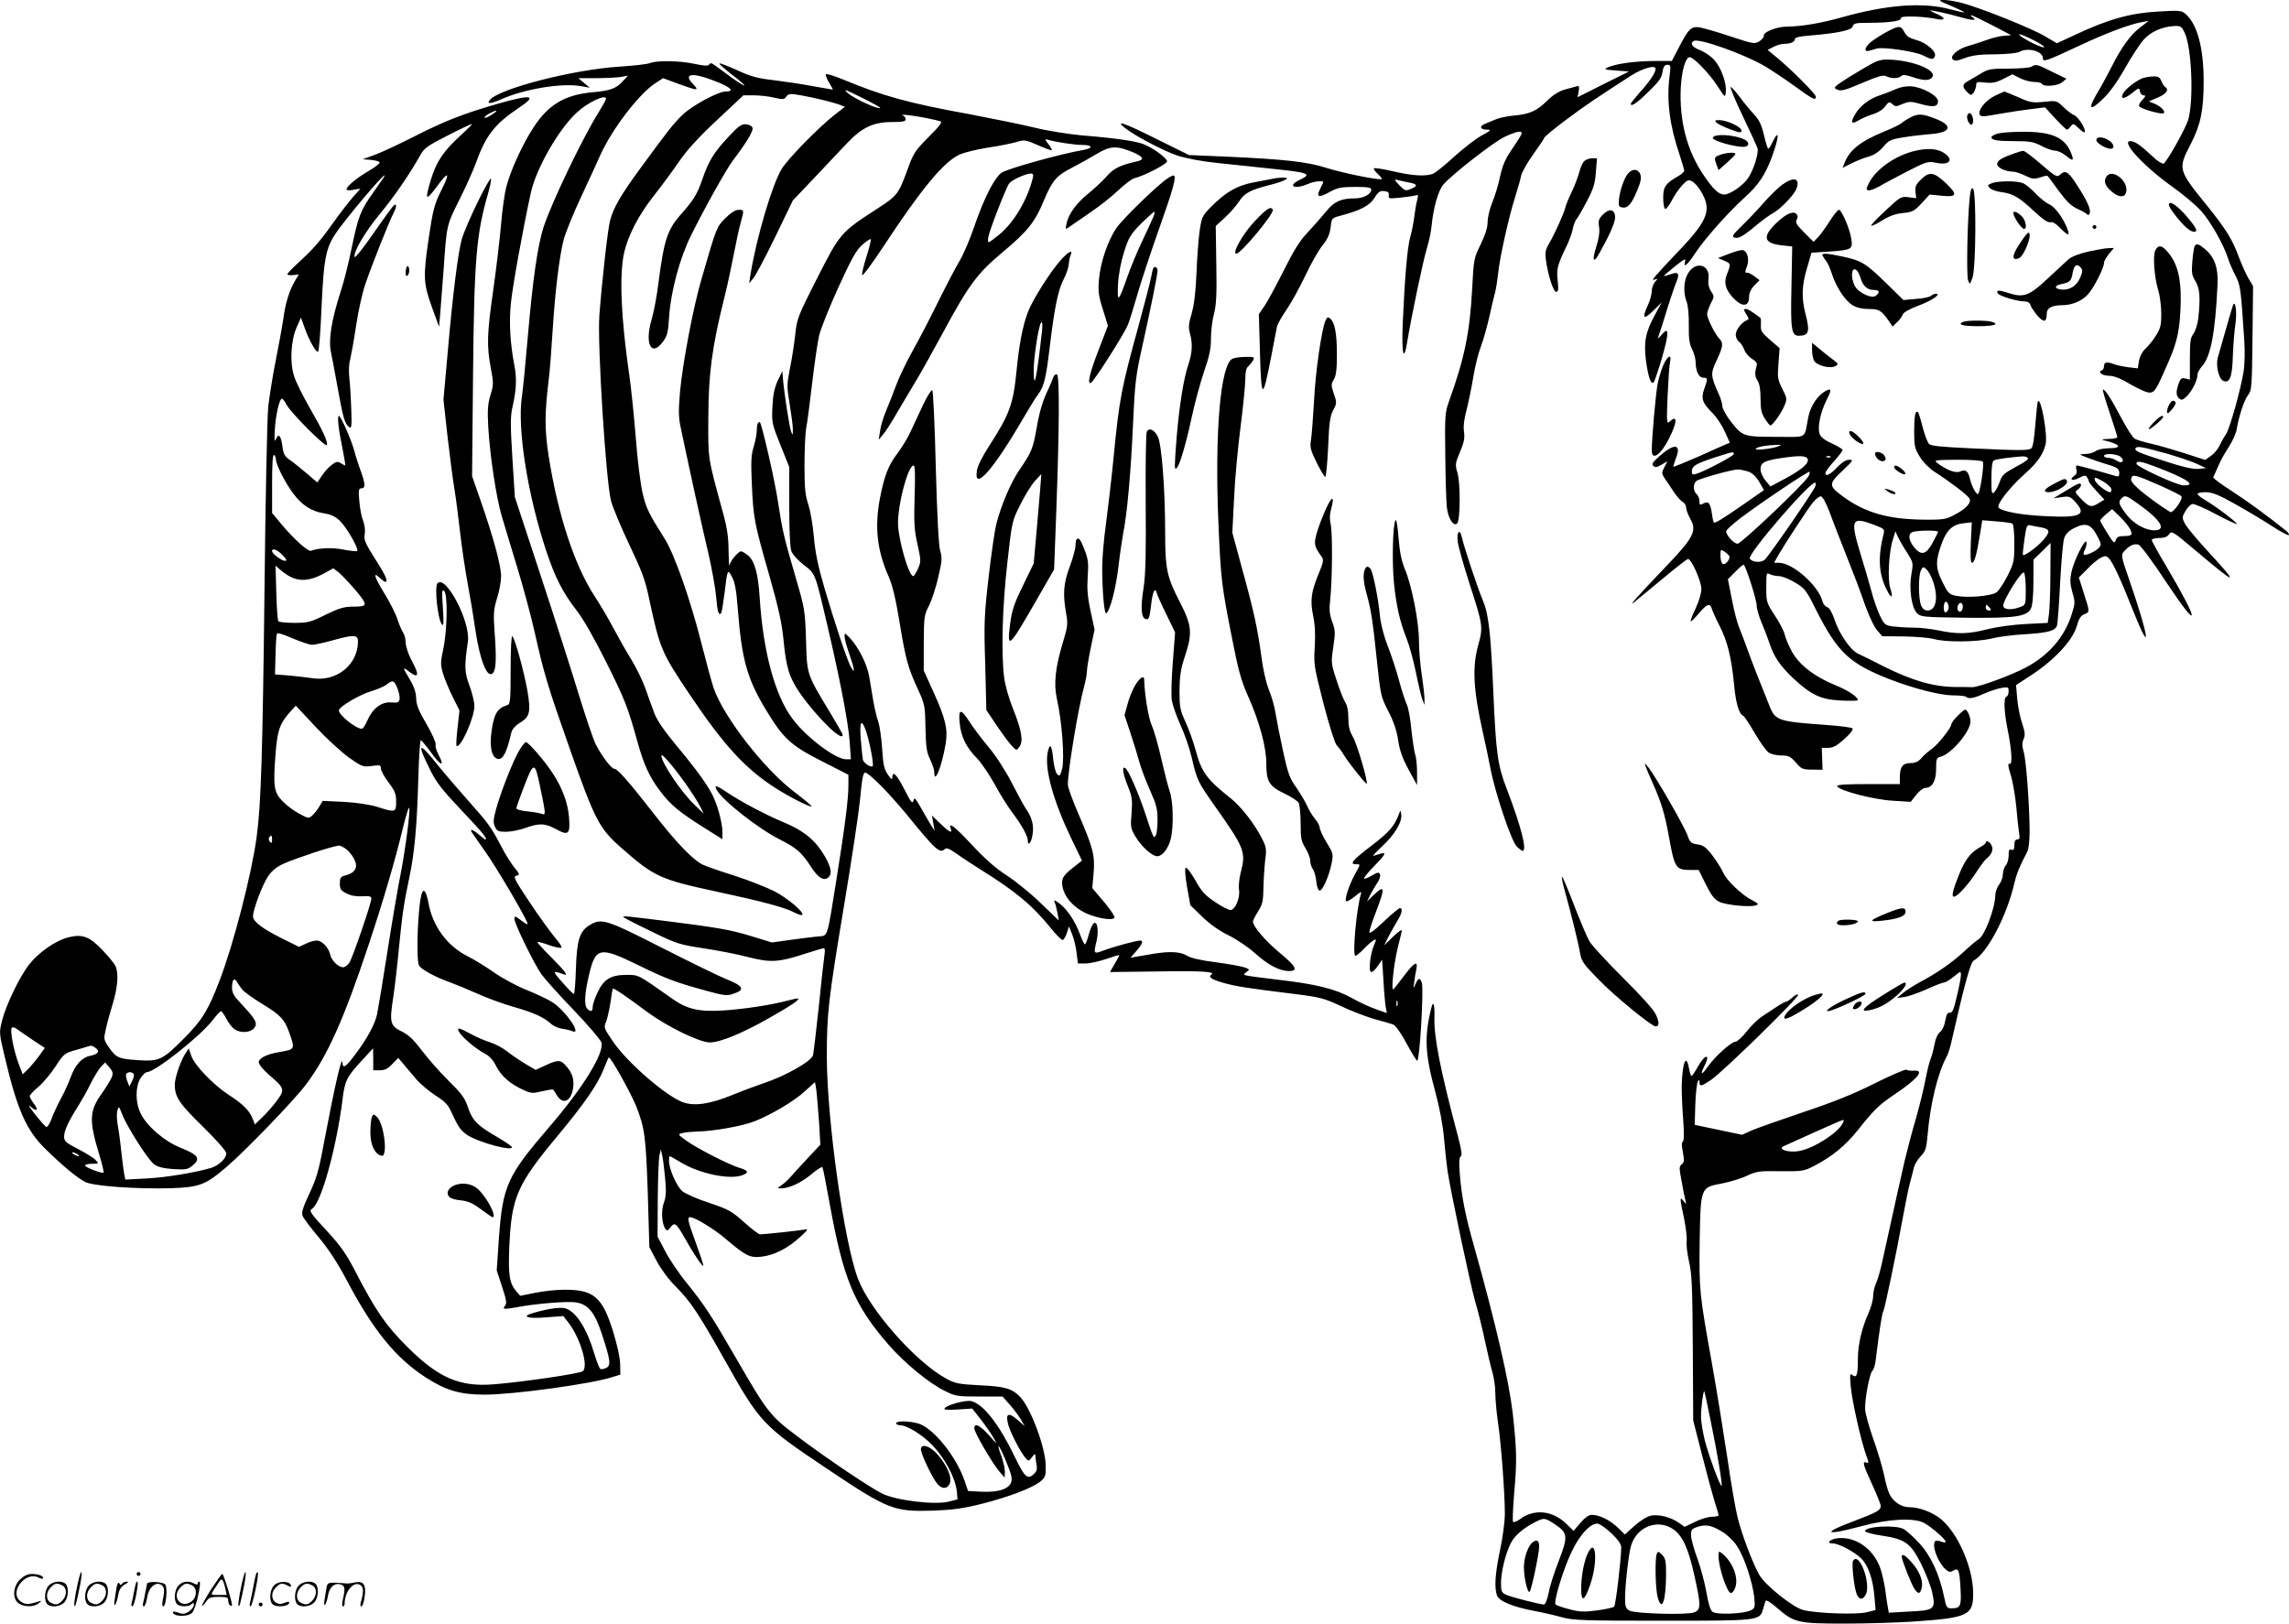 <svg version="1.0" xmlns="http://www.w3.org/2000/svg"
  viewBox="0 0 1199.531 850.954"
 preserveAspectRatio="xMidYMid meet">
<g transform="translate(-0.408,851.968) scale(0.1,-0.1)"
fill="#000000" stroke="none">
<path d="M10228 8489 c40 -17 72 -33 70 -34 -2 -2 -37 6 -78 17 -142 37 -327
23 -560 -42 -112 -32 -214 -49 -295 -50 -53 -1 -122 -29 -118 -48 2 -6 -9 -19
-22 -28 -25 -16 -31 -15 -150 24 -68 23 -142 44 -163 48 -46 7 -59 -6 -113
-111 l-34 -65 -90 0 c-98 0 -199 -14 -242 -32 -26 -12 -24 -13 40 -18 l68 -5
-135 -67 -135 -68 6 31 c4 24 3 30 -8 27 -8 -2 -36 -10 -62 -17 -33 -9 -63
-28 -94 -58 -54 -54 -93 -72 -176 -79 -34 -3 -75 -12 -92 -19 -16 -7 -43 -18
-58 -24 -33 -13 -27 -31 11 -31 23 0 19 -5 -30 -31 -31 -17 -95 -67 -143 -110
-47 -44 -98 -84 -111 -90 -40 -15 -108 -11 -210 13 -52 12 -97 19 -100 15 -4
-3 7 -17 22 -31 16 -14 23 -26 17 -26 -38 -1 -210 35 -289 60 -100 32 -219 45
-529 59 l-190 8 -174 86 c-164 82 -216 100 -163 57 49 -40 201 -120 274 -145
50 -16 128 -31 215 -40 76 -8 204 -21 285 -30 194 -20 209 -27 143 -58 -67
-32 -29 -52 42 -22 37 16 87 20 81 8 -2 -5 -10 -20 -17 -36 -21 -41 -5 -45 50
-14 43 23 60 27 134 27 67 0 85 -3 85 -14 0 -24 -41 -46 -85 -46 -73 0 -110
-17 -151 -68 -21 -26 -63 -74 -95 -108 -43 -45 -74 -95 -129 -205 -40 -79 -85
-163 -101 -185 l-28 -41 6 -209 c7 -242 14 -243 59 -12 14 73 27 143 30 155 2
12 24 52 49 88 25 36 70 118 100 181 29 62 70 134 90 158 26 32 37 57 42 93 5
48 6 50 48 61 109 29 155 53 181 93 20 33 30 40 52 37 20 -2 26 -8 24 -22 -3
-18 1 -18 62 -12 36 4 72 9 80 12 12 5 13 0 6 -28 -5 -18 -11 -58 -15 -88 -4
-30 -13 -77 -21 -104 -15 -52 -29 -220 -39 -451 -7 -162 6 -210 24 -94 21 127
82 421 103 489 11 36 22 88 24 115 10 99 36 189 63 219 55 60 259 218 317 247
67 32 99 37 91 15 -3 -7 -25 -43 -50 -79 -34 -49 -49 -84 -62 -143 -9 -44 -28
-105 -41 -136 -13 -32 -24 -77 -24 -100 0 -30 -12 -68 -36 -118 -36 -73 -37
-79 -45 -231 -12 -231 -40 -367 -122 -594 -20 -56 -22 -76 -19 -280 1 -121 5
-244 8 -272 6 -59 35 -105 54 -87 17 17 18 209 2 265 -13 43 -12 50 13 110 21
49 26 73 21 107 -4 28 1 68 14 115 10 40 26 117 35 172 9 55 27 127 40 160 13
33 32 103 44 155 11 52 25 109 30 127 5 18 12 63 16 100 8 81 56 298 90 403
13 41 27 90 30 108 4 18 32 68 62 110 30 42 58 83 60 90 3 7 56 51 117 96 100
75 163 117 337 229 63 40 129 58 129 36 0 -21 -32 -68 -84 -125 -25 -29 -46
-55 -46 -58 0 -18 30 1 91 61 55 53 71 74 75 105 5 29 11 38 26 38 18 0 18 -5
11 -62 -16 -127 1 -257 53 -410 13 -40 24 -76 24 -83 0 -6 -15 -19 -32 -29
-66 -38 -78 -55 -78 -112 0 -29 4 -56 10 -59 5 -3 20 16 34 42 13 26 38 63 55
81 26 28 34 31 51 22 29 -15 70 -81 76 -122 10 -57 -25 -117 -127 -225 -150
-158 -166 -177 -145 -169 19 6 19 6 3 -12 -9 -10 -17 -32 -17 -48 0 -16 -9
-49 -20 -73 -34 -74 -23 -81 35 -23 l37 37 -35 -65 c-50 -91 -60 -144 -47
-243 12 -86 26 -125 40 -111 5 5 25 65 45 133 37 130 36 165 -5 114 -13 -15
-20 -21 -17 -13 3 8 13 40 23 70 35 115 62 196 75 227 16 40 7 50 -33 35 -18
-6 -33 -10 -34 -9 -2 1 24 24 58 51 46 37 58 43 53 27 -12 -40 12 -21 53 42
47 72 171 212 255 288 76 68 112 122 148 220 35 96 39 146 6 82 -11 -24 -23
-43 -26 -43 -4 0 -14 32 -23 72 -13 54 -26 81 -51 107 -19 20 -54 62 -78 95
-24 32 -45 54 -46 49 -2 -5 27 -75 65 -154 38 -79 72 -154 76 -166 8 -24 -20
-113 -48 -155 -26 -40 -96 -88 -126 -88 -29 0 -59 28 -109 103 -87 128 -127
284 -119 457 5 90 25 160 47 160 20 0 104 -87 143 -148 43 -66 43 -66 46 -33
5 45 -25 127 -60 166 -16 19 -49 41 -73 51 -43 16 -57 36 -35 49 26 16 263
-68 374 -133 33 -20 103 -66 155 -104 97 -70 111 -77 111 -55 0 14 -133 147
-209 209 l-44 36 31 16 c17 9 42 16 56 16 34 0 56 10 56 25 0 8 24 14 73 18
149 12 225 28 230 48 5 17 15 19 85 19 108 0 174 10 168 25 -5 13 116 10 187
-5 47 -10 49 6 2 26 -19 8 -35 16 -35 18 0 5 103 -18 175 -39 50 -14 72 -12
45 5 -8 6 -11 10 -6 10 5 0 54 -24 109 -52 l101 -53 -40 -3 c-21 -2 -61 -11
-89 -22 -27 -10 -69 -23 -92 -30 -56 -14 -103 -54 -86 -71 11 -11 23 -9 65 7
40 14 79 19 158 19 63 1 114 6 127 13 45 25 123 3 123 -34 0 -21 17 -15 190
66 143 67 263 112 329 124 l35 6 -47 -36 c-51 -40 -96 -103 -147 -204 -18 -36
-50 -95 -72 -132 -54 -90 -45 -105 23 -40 37 35 76 88 119 164 35 62 79 129
98 150 37 41 95 67 157 71 37 2 41 -1 57 -34 38 -76 49 -357 19 -458 -15 -48
-113 -222 -129 -229 -7 -2 -35 15 -60 40 -58 55 -91 78 -114 78 -52 0 71 -133
220 -239 55 -39 123 -96 151 -127 51 -58 118 -176 141 -249 7 -22 24 -62 39
-90 26 -51 28 -65 46 -340 4 -55 2 -127 -3 -160 -16 -99 -72 -298 -92 -330
-11 -16 -27 -44 -35 -62 -8 -17 -28 -41 -45 -53 l-30 -21 -107 35 c-60 19
-139 42 -176 50 -38 9 -76 20 -86 26 -10 5 -42 55 -71 110 -52 99 -88 155 -96
147 -2 -2 14 -57 36 -122 22 -66 40 -123 40 -127 0 -4 -21 -9 -47 -9 -27 -1
-39 -3 -28 -6 92 -21 106 -43 27 -43 -26 0 -56 -7 -66 -15 -11 -8 -36 -15 -55
-15 -35 -1 -35 -1 19 -22 30 -11 73 -25 95 -32 53 -15 65 -23 65 -47 0 -15 -5
-19 -17 -15 -80 24 -197 56 -205 56 -5 0 -6 -9 -3 -21 5 -14 1 -25 -12 -34
-28 -21 -8 -28 27 -10 27 14 34 15 41 3 5 -7 9 -16 9 -21 0 -4 18 -27 41 -52
l41 -44 -33 -20 c-37 -23 -49 -19 -94 29 -28 29 -29 32 -12 44 22 17 22 37 0
29 -9 -3 -41 -22 -72 -41 l-56 -34 43 6 c39 6 45 4 72 -26 61 -66 27 -83 -150
-74 -125 5 -232 24 -252 44 -15 15 58 108 140 181 62 55 93 99 106 153 11 46
-23 242 -40 225 -3 -2 -9 -58 -14 -122 -6 -78 -13 -121 -22 -126 -16 -11 -63
-11 -317 1 -152 7 -208 12 -218 23 -8 8 -23 47 -33 86 -10 40 -21 75 -24 79
-15 14 -21 -16 -21 -97 0 -80 3 -92 30 -136 17 -28 50 -61 78 -79 81 -52 170
-120 181 -138 14 -22 -17 -56 -82 -89 -42 -22 -58 -24 -162 -23 -186 3 -303
37 -419 122 -75 55 -75 66 -2 134 56 53 59 58 36 58 -17 0 -39 -14 -64 -40
-37 -39 -61 -51 -61 -29 0 6 20 34 45 61 25 28 45 54 45 59 0 5 -25 20 -55 34
-37 16 -58 32 -65 49 -13 35 3 112 35 177 28 55 28 66 -3 50 -43 -23 -80 -79
-92 -138 -22 -116 -2 -103 -154 -103 -184 0 -188 1 -247 74 -27 34 -48 72 -49
85 0 13 -8 42 -19 65 -43 96 -44 108 -11 177 34 73 36 91 14 114 -22 21 -64
106 -64 128 0 10 9 35 19 56 19 36 19 38 1 65 -12 19 -16 40 -13 65 10 74 -67
95 -107 28 -23 -37 -26 -103 -7 -150 7 -19 12 -69 11 -122 -1 -69 3 -99 18
-127 10 -21 18 -51 18 -67 0 -47 17 -81 40 -81 24 0 24 -5 5 -59 -18 -51 -10
-73 43 -126 22 -22 51 -66 65 -98 l26 -58 -22 -9 c-12 -5 -78 -34 -146 -65
-69 -30 -126 -53 -128 -52 -1 2 5 22 14 46 30 77 -11 79 -93 4 -29 -26 -35
-36 -26 -45 9 -9 19 -8 43 6 l31 18 -16 -31 c-15 -29 -15 -33 2 -59 10 -15 32
-46 47 -70 16 -24 37 -48 47 -53 10 -5 18 -19 18 -30 0 -11 10 -37 21 -57 37
-64 20 -99 -129 -254 -143 -150 -197 -210 -167 -187 11 9 77 64 148 122 70 59
132 107 137 107 18 0 70 -118 70 -157 0 -21 -13 -66 -30 -102 -17 -35 -29 -66
-26 -68 2 -2 21 16 42 41 43 51 59 57 69 24 4 -13 22 -53 41 -90 41 -81 61
-163 75 -304 9 -99 26 -157 48 -166 5 -1 32 -42 60 -90 28 -48 61 -94 73 -102
12 -9 42 -16 67 -16 38 0 48 -5 76 -37 29 -34 36 -37 86 -37 l54 -1 -2 58 -2
57 33 0 c26 0 46 11 85 46 32 28 48 51 43 56 -5 5 -67 13 -138 18 -251 18
-266 23 -296 97 -53 131 -95 238 -118 303 -15 41 -34 92 -43 113 -9 21 -26 86
-37 144 l-21 107 38 38 c20 21 40 38 44 38 10 0 69 -184 69 -216 0 -16 12 -56
26 -89 14 -33 32 -80 40 -104 22 -71 58 -123 126 -187 95 -88 144 -111 251
-116 48 -2 87 -2 87 2 0 17 -52 52 -117 78 -111 45 -193 109 -230 179 -17 32
-34 72 -37 89 -4 17 -27 62 -52 99 -43 66 -44 70 -44 147 0 75 1 78 19 68 11
-5 33 -10 48 -10 16 0 53 -15 83 -33 51 -30 59 -39 111 -144 113 -223 174
-281 387 -364 124 -48 262 -83 329 -84 33 0 65 -3 69 -7 13 -13 40 -9 95 16
30 13 71 27 92 30 34 6 37 5 37 -18 0 -13 -5 -26 -12 -28 -15 -5 -12 -79 7
-173 22 -110 26 -185 10 -179 -10 4 -9 -9 5 -55 11 -33 24 -109 30 -168 5 -59
12 -123 15 -140 5 -26 2 -33 -10 -33 -10 0 -15 -10 -15 -30 0 -22 -4 -28 -15
-24 -12 5 -15 -2 -15 -31 0 -20 -7 -43 -15 -51 -8 -9 -15 -29 -15 -46 0 -16
-9 -41 -20 -55 -11 -14 -20 -40 -20 -57 -1 -67 -56 -212 -87 -229 -10 -6 -44
-34 -76 -64 -66 -61 -145 -115 -232 -161 -33 -18 -73 -44 -90 -58 l-30 -25 37
5 c21 2 73 21 117 40 43 20 85 36 92 36 8 0 31 14 52 31 35 29 37 30 37 8 0
-12 -9 -62 -21 -110 -16 -70 -24 -89 -37 -87 -12 2 -18 -9 -24 -42 -4 -26 -16
-51 -28 -60 -12 -9 -23 -35 -29 -66 -5 -28 -14 -61 -20 -75 -6 -13 -18 -62
-27 -109 -9 -47 -31 -137 -49 -200 -19 -63 -45 -164 -60 -225 -22 -95 -41
-183 -121 -545 -8 -36 -21 -79 -29 -97 -8 -17 -15 -47 -15 -67 0 -19 -11 -59
-24 -88 -35 -77 -56 -167 -56 -241 0 -83 -6 -102 -28 -85 -14 12 -15 5 -9 -62
7 -75 52 -277 81 -359 14 -38 14 -42 1 -37 -23 9 -19 -9 30 -115 25 -54 45
-105 45 -112 0 -23 -20 -34 -136 -78 -178 -66 -160 -81 36 -28 142 38 275 45
328 16 38 -21 112 -85 112 -98 0 -5 -11 -4 -24 1 -13 5 -27 6 -30 3 -21 -21
12 -110 53 -148 18 -16 26 -17 41 -7 27 17 33 2 38 -96 5 -91 0 -102 -48 -102
-24 0 -27 6 -38 60 -25 119 -70 217 -130 281 -30 33 -68 67 -83 75 -43 22
-197 14 -202 -11 -1 -5 36 -16 82 -23 129 -19 157 -39 212 -148 25 -51 52
-119 59 -153 18 -86 12 -92 -123 -98 l-105 -6 -5 29 c-3 16 -9 52 -12 79 -3
28 -13 76 -22 108 -30 108 -124 182 -223 175 -44 -3 -71 -28 -31 -28 31 0 114
-44 150 -80 36 -37 61 -109 68 -202 l6 -67 -44 -11 c-50 -14 -264 -7 -335 11
-55 14 -200 130 -231 185 -33 58 -90 207 -113 299 -11 44 -36 188 -55 320 -20
132 -55 350 -79 485 -67 372 -68 385 -65 644 5 285 4 282 118 303 39 8 98 25
129 40 52 24 67 26 177 24 116 -1 122 0 180 30 91 48 158 103 222 182 89 112
113 135 193 189 125 84 163 131 102 126 -15 -1 -32 1 -38 5 -6 3 -80 -29 -165
-71 -111 -56 -215 -98 -374 -151 -121 -41 -243 -84 -271 -96 l-51 -23 -124 26
-124 26 3 105 c2 58 8 113 13 121 7 13 8 12 9 -2 0 -25 10 -23 61 12 62 42
466 437 456 446 -4 4 -17 -2 -30 -14 -13 -12 -27 -22 -32 -22 -5 0 -26 -11
-47 -25 -21 -14 -56 -37 -79 -52 -23 -15 -60 -51 -82 -80 -23 -29 -49 -53 -58
-53 -22 0 -107 -77 -144 -129 -32 -47 -44 -48 -21 -2 36 69 7 70 -32 1 -15
-27 -30 -50 -34 -50 -3 0 -9 18 -13 40 -14 80 -34 34 -38 -85 -1 -33 2 -112 7
-176 6 -76 5 -118 -1 -122 -7 -4 -7 -23 0 -57 8 -42 7 -53 -6 -63 -14 -11 -14
-20 -1 -87 7 -41 16 -86 20 -100 5 -24 5 -24 -10 -5 -20 26 -20 16 3 -91 10
-49 16 -103 14 -121 -3 -17 3 -64 12 -105 15 -62 18 -130 20 -453 l2 -380 46
-180 c25 -99 55 -209 66 -245 12 -36 21 -68 21 -72 0 -5 -16 -8 -35 -8 -19 0
-59 -12 -89 -27 l-54 -26 -28 20 c-42 30 -106 47 -147 39 -22 -4 -55 -25 -87
-53 l-51 -46 -37 36 c-40 39 -97 67 -136 67 -16 0 -36 -14 -60 -42 l-36 -42
-39 38 c-71 69 -168 79 -242 23 -16 -11 -32 -18 -36 -14 -3 4 -1 67 5 140 16
178 15 233 -7 432 -20 170 -89 468 -201 868 -47 164 -66 262 -76 381 -5 62 -4
90 5 95 8 5 4 33 -14 102 -94 353 -127 523 -124 626 2 67 -6 92 -16 51 -38
-152 -34 -242 21 -443 22 -82 39 -170 45 -240 5 -60 14 -139 19 -175 20 -125
120 -596 144 -680 14 -47 37 -139 51 -205 14 -66 32 -142 40 -169 8 -27 15
-75 15 -106 0 -31 6 -101 14 -156 17 -114 36 -371 36 -478 0 -42 -11 -125 -25
-190 -26 -122 -31 -198 -16 -239 12 -30 81 -59 197 -81 44 -8 108 -23 144 -33
58 -16 114 -18 525 -18 507 0 510 0 528 60 5 17 10 36 13 43 2 9 24 -4 62 -37
87 -76 110 -81 351 -81 113 0 271 5 351 10 301 20 326 32 324 154 -2 133 -80
310 -169 384 -45 36 -113 62 -165 62 -42 0 -83 27 -104 68 -8 15 -21 61 -29
102 -9 41 -34 127 -57 190 -22 63 -42 133 -42 155 -2 54 24 188 38 200 7 6 15
33 18 60 17 140 32 241 39 251 8 14 68 301 102 489 13 72 30 155 38 185 8 30
18 67 21 82 4 15 19 41 35 57 25 26 30 40 36 108 14 167 54 330 100 414 8 14
21 55 28 90 63 279 97 405 114 414 71 40 172 230 213 405 12 51 29 93 66 162
9 17 14 57 14 115 -1 139 -18 368 -31 412 -9 31 -9 47 -1 66 10 21 8 37 -7 83
-11 31 -22 89 -26 129 l-6 72 84 55 c117 77 212 179 233 251 12 42 22 58 40
65 30 12 30 11 -2 111 l-26 82 44 44 c23 25 55 51 70 59 24 12 29 12 44 -3 20
-21 61 -108 134 -293 91 -226 73 -111 -27 178 -45 130 -45 133 -27 153 27 30
52 41 75 34 11 -4 73 -87 146 -198 178 -268 176 -214 -1 85 -42 70 -76 132
-76 137 0 6 17 11 39 11 27 0 43 6 52 20 13 19 20 15 139 -86 219 -185 233
-187 69 -9 -61 66 -118 134 -126 152 -15 29 -14 34 4 65 10 18 27 34 36 36 10
2 65 -22 123 -53 58 -31 108 -54 110 -52 6 5 -113 95 -168 127 -21 12 -38 26
-38 31 0 5 19 9 43 9 33 0 66 -13 152 -61 61 -34 148 -86 194 -116 46 -30 86
-51 89 -48 4 4 -3 14 -14 23 -99 79 -197 151 -283 207 -56 36 -101 69 -99 73
2 4 9 19 16 35 26 60 34 74 67 126 19 30 37 71 40 90 11 68 39 153 59 179 20
25 21 41 24 299 l3 273 -25 42 c-14 24 -35 73 -49 109 -33 91 -66 145 -164
267 -156 192 -157 195 -89 326 53 104 68 177 68 331 0 173 -33 297 -94 351
-22 19 -30 20 -148 13 -142 -8 -258 -40 -432 -122 l-95 -44 -63 37 c-66 40
-341 150 -437 175 -32 8 -73 15 -93 15 -32 -1 -29 -3 38 -31z m433 -180 c64
-32 76 -51 18 -26 -47 20 -107 57 -91 57 7 0 40 -14 73 -31z m-3278 -745 c49
-8 54 -19 16 -34 -29 -12 -32 -11 -62 19 -25 26 -28 32 -12 28 11 -3 37 -9 58
-13z m1942 -1383 c-34 -14 -131 -24 -120 -13 10 10 52 18 110 20 25 1 26 -1
10 -7z m2045 -42 c58 -17 125 -40 150 -52 l45 -21 -41 -4 c-29 -2 -82 10 -170
39 -147 47 -167 56 -158 70 7 12 35 7 174 -32z m-2280 1 c0 -10 -153 -91 -197
-104 -19 -6 -23 -3 -23 12 0 29 20 41 117 73 100 32 103 33 103 19z m2025 -13
c27 -20 10 -42 -18 -22 -12 8 -32 15 -44 15 -13 0 -23 5 -23 10 0 15 63 12 85
-3z m-1638 -13 c8 -22 -28 -54 -118 -103 l-77 -41 -26 31 c-15 18 -26 43 -26
60 0 34 21 45 110 58 93 14 130 13 137 -5z m120 10 c-3 -3 -12 -4 -19 -1 -8 3
-5 6 6 6 11 1 17 -2 13 -5z m1032 -3 c10 -6 -6 -19 -59 -47 -63 -34 -74 -44
-86 -78 -7 -21 -20 -46 -28 -55 -15 -14 -16 -7 -16 71 0 56 4 89 12 94 6 4 39
10 72 14 89 10 90 10 105 1z m-234 -21 c8 -14 -15 -170 -26 -170 -11 0 -34 45
-43 85 -9 37 -23 46 -51 33 -23 -10 -72 9 -120 46 -18 14 -10 15 107 16 74 0
129 -4 133 -10z m901 -25 c167 -63 226 -102 148 -99 -36 2 -244 98 -244 113 0
17 24 13 96 -14z m-2136 -25 c25 -8 42 -22 62 -54 l26 -45 -106 -74 c-99 -69
-144 -97 -155 -97 -3 0 -8 19 -11 43 -9 60 -18 72 -45 58 -19 -10 -21 -9 -21
12 0 14 -7 30 -15 37 -19 16 -19 54 -1 69 13 11 186 60 216 60 8 1 31 -4 50
-9z m321 -27 c-19 -37 -352 -353 -371 -353 -20 0 -60 44 -60 65 0 7 34 38 76
70 113 85 355 247 361 242 2 -3 0 -14 -6 -24z m1847 -50 c56 -25 105 -50 108
-55 9 -15 -45 -90 -59 -82 -44 26 -129 88 -166 121 -32 29 -43 44 -38 57 8 21
18 19 155 -41z m-260 -16 c2 -9 -1 -17 -6 -17 -19 0 -77 46 -80 64 -4 17 0 16
39 -5 24 -14 45 -32 47 -42z m-1550 16 c-6 -23 -241 -363 -266 -387 -20 -17
-66 -14 -78 6 -14 22 310 398 342 398 4 0 4 -8 2 -17z m72 -133 c15 -41 54
-142 87 -225 33 -82 78 -199 98 -259 23 -64 50 -122 66 -140 l27 -31 114 -1
c62 -1 133 -7 158 -14 62 -17 222 -16 300 3 36 9 112 19 170 22 128 8 166 18
174 48 3 12 11 112 16 222 6 110 15 215 21 233 8 23 23 39 51 53 61 31 88 23
120 -36 24 -45 25 -51 12 -66 -18 -20 -72 -44 -80 -36 -3 3 0 15 6 27 6 11 10
29 8 38 -6 24 -66 -96 -79 -158 -8 -40 -7 -60 5 -104 15 -51 15 -58 -3 -115
-37 -119 -120 -216 -241 -280 -77 -41 -246 -103 -280 -103 -14 1 -54 1 -90 1
-114 1 -224 33 -375 108 -60 31 -121 61 -135 67 -38 18 -98 104 -121 175 -14
41 -28 65 -39 68 -10 3 -21 16 -25 30 -21 83 -156 203 -229 203 l-25 0 21 38
c39 67 150 236 180 275 17 21 37 37 45 35 9 -2 27 -36 43 -78z m1623 36 c116
-83 147 -136 80 -136 -49 1 -109 35 -147 85 -39 52 -43 64 -24 83 18 18 24 16
91 -32z m-48 -127 c17 -32 12 -39 -32 -39 -25 0 -36 -5 -42 -22 -7 -19 -11
-15 -44 38 -20 32 -37 61 -37 65 0 4 14 19 31 34 l32 26 39 -38 c22 -21 46
-50 53 -64z m-1340 20 c53 -20 56 -23 50 -47 -31 -124 -26 -211 17 -295 24
-48 35 -42 18 9 -15 45 -8 187 13 254 l14 45 13 -30 c8 -16 29 -53 48 -82 32
-51 33 -53 23 -110 -14 -77 0 -179 29 -207 19 -20 33 -21 253 -24 262 -3 323
6 344 48 8 16 13 68 13 140 l0 116 45 44 45 44 -1 -159 c0 -88 -4 -182 -7
-210 l-7 -50 -115 -6 c-66 -3 -151 -15 -200 -27 -100 -26 -159 -27 -255 -7
-38 8 -97 15 -131 15 -34 0 -82 3 -108 6 -43 6 -47 9 -71 58 -13 28 -34 87
-45 131 -12 44 -37 130 -56 191 -55 182 -48 198 71 153z m725 6 c6 -3 10 -48
10 -104 0 -93 -2 -102 -36 -170 -20 -39 -46 -79 -59 -87 -29 -19 -154 -29
-210 -17 -37 7 -43 14 -72 73 -37 73 -37 111 -2 205 25 67 56 96 112 102 l44
5 -5 -106 c-3 -73 -1 -106 6 -106 13 0 25 44 42 149 l12 74 74 -6 c40 -3 78
-8 84 -12z m153 -20 c45 -9 47 -23 6 -69 -30 -34 -96 -82 -104 -75 -2 2 2 39
8 82 10 71 13 78 32 73 11 -2 37 -8 58 -11z m-543 -22 c0 -5 -13 -30 -28 -58
-34 -62 -59 -69 -96 -25 -33 40 -35 77 -3 83 39 8 127 7 127 0z m-1093 -129
c5 -16 -23 -48 -35 -40 -7 4 -12 23 -12 43 0 34 1 35 22 21 12 -8 23 -19 25
-24z m1067 -132 c29 -84 16 -152 -28 -152 -15 0 -27 9 -34 25 -15 33 -16 160
-1 186 10 19 12 20 29 4 10 -9 26 -38 34 -63z m486 -45 c0 -75 -1 -78 -27 -88
-46 -18 -87 -16 -91 4 -5 25 99 192 109 175 5 -7 9 -48 9 -91z m-406 -101 c-3
-9 -10 -16 -15 -16 -11 0 -12 43 -2 54 10 10 24 -20 17 -38z m76 15 c0 -23
-16 -36 -25 -21 -9 14 1 40 15 40 5 0 10 -9 10 -19z m140 -6 c10 -12 10 -15
-4 -15 -9 0 -16 7 -16 15 0 8 2 15 4 15 2 0 9 -7 16 -15z m-770 -2704 c-27
-51 -151 -130 -227 -144 -56 -11 -118 10 -80 26 6 3 77 35 157 71 80 36 149
66 153 66 4 0 3 -9 -3 -19z m-691 -1560 c37 -180 62 -333 57 -339 -7 -6 -67
157 -88 238 -10 41 -19 95 -20 120 -1 43 12 144 17 138 2 -2 17 -72 34 -157z
m-813 -543 c64 -43 66 -62 16 -191 -22 -56 -46 -130 -52 -164 -7 -35 -18 -63
-24 -63 -21 0 -173 39 -199 51 -24 11 -27 18 -27 62 0 58 24 155 51 208 20 40
64 78 126 110 49 25 52 25 109 -13z m296 -48 c32 -31 48 -54 48 -71 -1 -68
-29 -302 -37 -310 -5 -5 -45 -14 -90 -20 -68 -9 -91 -8 -144 6 -35 9 -68 20
-73 25 -12 12 38 179 83 274 44 95 105 158 142 149 12 -4 44 -27 71 -53z m320
25 c49 -33 81 -103 112 -246 34 -153 34 -176 -1 -190 -38 -15 -310 -7 -340 9
-19 11 -23 21 -23 63 0 71 19 238 32 279 30 98 139 140 220 85z m258 -14 c25
-15 60 -48 77 -75 37 -55 80 -184 90 -267 5 -52 4 -58 -17 -69 -35 -19 -181
-25 -202 -8 -11 8 -22 45 -32 104 -9 50 -30 129 -47 175 -17 46 -32 100 -33
119 -1 31 2 36 34 47 43 14 72 9 130 -26z M8037 437 c-25 -18 -47 -81 -47
-132 0 -56 20 -139 30 -128 10 10 50 202 50 237 0 31 -12 39 -33 23z M8327
383 c-21 -40 -37 -124 -37 -189 0 -76 18 -67 48 22 40 116 30 248 -11 167z
M8686 375 c-10 -27 -7 -186 5 -227 22 -80 43 -21 44 119 0 71 -3 85 -21 104
-19 18 -22 19 -28 4z M9010 364 c0 -60 45 -194 65 -194 7 0 18 13 23 30 18 51
-15 135 -71 179 -15 12 -17 11 -17 -15z M9896 8355 c-27 -14 -63 -37 -82 -51
-38 -29 -46 -59 -14 -50 11 3 28 8 39 11 34 10 201 -15 241 -35 47 -24 56 -25
64 -4 9 24 -48 72 -101 85 -32 9 -48 19 -59 40 -18 35 -28 36 -88 4z M9825
8192 c-22 -11 -80 -45 -129 -75 -84 -54 -87 -57 -64 -67 20 -9 40 -4 131 35
85 36 111 43 126 35 26 -13 64 -13 78 1 8 8 24 7 59 -5 59 -20 88 -20 103 -2
28 33 -79 82 -201 92 -49 4 -72 1 -103 -14z M3410 8189 c-14 -6 -88 -14 -165
-19 -241 -16 -625 -115 -674 -174 -19 -23 5 -21 61 4 126 55 322 87 423 67
l40 -7 -30 25 -30 25 90 0 c50 0 108 3 130 6 l40 7 -29 -31 c-34 -37 -66 -48
-157 -56 -144 -13 -230 -64 -307 -181 -59 -89 -125 -234 -146 -320 -8 -33 -20
-118 -26 -190 -6 -71 -24 -224 -40 -338 -34 -238 -36 -297 -14 -416 15 -79 15
-89 -2 -143 -14 -47 -16 -78 -11 -170 9 -150 42 -368 71 -465 13 -43 48 -161
79 -262 31 -101 73 -256 93 -345 49 -219 68 -282 185 -614 132 -374 153 -414
270 -517 173 -152 203 -165 505 -230 224 -48 345 -80 395 -105 22 -12 44 -19
47 -16 13 13 -76 88 -147 125 -42 21 -137 58 -211 82 -74 23 -148 49 -164 57
-50 25 -134 111 -244 252 -145 186 -202 250 -218 250 -16 0 -66 66 -99 130
-12 25 -50 137 -85 250 -34 113 -124 394 -200 625 l-138 420 -13 208 c-11 173
-10 218 1 265 20 88 23 149 10 214 -22 114 -29 225 -19 325 8 86 63 391 105
583 28 127 146 333 241 420 58 54 153 98 153 72 0 -5 -18 -37 -40 -73 -83
-133 -242 -464 -287 -598 -31 -95 -57 -275 -83 -576 -11 -132 -25 -274 -31
-315 -25 -167 30 -515 128 -809 45 -136 87 -219 159 -311 37 -48 93 -147 155
-271 97 -194 113 -235 163 -415 33 -120 63 -186 119 -260 56 -74 101 -111 230
-192 l97 -61 0 37 c0 41 -19 118 -43 175 -25 59 -84 142 -194 274 -69 83 -107
139 -120 175 -11 29 -32 87 -47 130 -15 42 -48 109 -73 150 -25 40 -67 114
-93 163 -26 50 -73 129 -103 175 -104 161 -190 425 -238 731 -21 138 -21 218
0 394 6 44 15 161 21 260 13 206 34 380 57 475 9 36 50 137 91 225 41 88 88
189 103 224 63 138 205 323 291 377 l37 24 81 -30 c101 -37 111 -37 76 -1 -57
59 0 63 132 9 70 -29 85 -48 38 -48 -39 0 -179 -76 -227 -124 -48 -47 -72 -78
-221 -281 -100 -137 -139 -203 -157 -272 -12 -43 -44 -333 -56 -498 -11 -147
34 -863 61 -970 8 -32 51 -135 95 -228 67 -141 85 -188 105 -286 56 -261 64
-281 212 -501 180 -268 293 -391 452 -492 70 -45 181 -101 187 -95 2 3 -38 36
-89 75 -158 119 -368 389 -423 542 -9 25 -39 135 -67 245 -55 219 -140 461
-190 540 -86 136 -98 161 -117 243 -11 49 -27 176 -35 287 -9 110 -24 261 -35
335 -42 291 -52 513 -27 631 20 93 77 203 159 306 38 48 96 127 129 175 41 60
102 127 198 217 l140 131 54 0 c30 0 78 -5 106 -12 47 -11 54 -10 65 6 12 15
20 16 77 6 72 -13 167 -36 204 -50 l26 -10 -54 -42 c-82 -64 -242 -227 -277
-283 -49 -78 -134 -364 -165 -560 l-6 -40 21 25 c12 14 64 111 115 217 l93
192 112 118 c61 65 138 146 171 181 78 83 138 112 236 112 55 0 72 3 72 14 0
8 -6 17 -12 19 -39 16 125 -9 194 -29 12 -4 -3 -24 -61 -82 -70 -70 -80 -85
-109 -165 -50 -137 -54 -142 -165 -214 -187 -121 -191 -126 -311 -362 -103
-203 -106 -212 -115 -300 -6 -50 -18 -130 -28 -176 -16 -82 -16 -91 0 -188 9
-56 17 -115 16 -132 0 -28 -1 -28 -9 -8 -9 23 -37 204 -43 278 l-3 40 -24 -50
c-17 -37 -25 -73 -28 -136 -4 -84 -3 -90 42 -202 l46 -115 0 -205 c0 -120 4
-217 11 -235 6 -18 33 -48 64 -72 63 -49 59 -38 124 -315 68 -290 110 -509
118 -615 l6 -90 -25 0 c-55 0 -207 114 -280 211 -93 123 -155 353 -173 638 -8
126 -27 193 -62 220 -14 12 -30 21 -35 21 -15 0 -57 -50 -61 -73 -2 -12 -4 21
-5 73 0 69 -7 121 -26 190 -85 312 -81 286 -80 515 1 228 20 369 84 625 16 63
38 167 50 230 12 63 28 137 36 164 18 65 18 66 -11 66 -17 0 -41 -15 -70 -44
-46 -47 -44 -40 -124 -316 -43 -145 -99 -440 -113 -590 -9 -106 -9 -136 5
-200 53 -251 111 -515 142 -645 19 -82 38 -187 42 -233 6 -77 14 -104 27 -84
3 5 10 51 17 103 15 126 16 129 39 85 15 -27 23 -70 30 -164 21 -268 48 -366
145 -528 93 -155 132 -191 298 -275 l137 -70 0 -57 c0 -70 -18 -214 -65 -507
-46 -289 -43 -279 -86 -283 -19 -1 -83 -9 -142 -17 l-108 -15 -114 35 c-106
32 -168 43 -462 80 -187 23 -203 25 -203 19 0 -3 64 -36 143 -74 135 -66 149
-71 274 -90 73 -11 179 -31 235 -46 121 -31 162 -28 298 16 50 16 96 30 101
30 6 0 7 -15 4 -32 -3 -18 -17 -141 -30 -273 -14 -132 -28 -247 -30 -256 -11
-33 -145 -109 -260 -147 -33 -11 -106 -38 -162 -61 -118 -48 -198 -60 -259
-39 -87 31 -288 204 -365 315 -50 73 -52 77 -39 107 7 17 17 63 23 101 5 39
11 72 13 73 3 5 71 -41 178 -121 106 -78 274 -160 329 -161 55 0 172 48 317
131 108 61 154 92 147 99 -2 2 -27 -3 -57 -11 -81 -22 -218 -43 -328 -51 -132
-9 -196 5 -275 61 -183 129 -174 125 -241 125 -81 0 -119 -23 -151 -93 -14
-28 -25 -62 -25 -74 0 -25 -10 -29 -28 -11 -18 18 -15 79 9 179 34 145 56 149
260 49 147 -72 193 -89 361 -135 83 -23 102 -25 132 -15 68 22 58 41 -39 80
-33 13 -182 86 -332 162 -291 148 -317 157 -379 119 -53 -32 -67 -79 -72 -228
-2 -73 -7 -133 -11 -133 -4 0 -31 28 -60 61 -54 61 -54 64 7 42 28 -11 8 16
-63 87 -41 41 -75 78 -75 82 0 3 27 -3 59 -15 33 -12 63 -18 67 -14 4 4 -12
28 -35 54 -22 27 -82 109 -131 183 -81 121 -88 136 -70 140 19 5 19 7 -10 42
-16 20 -49 71 -71 115 -54 102 -67 119 -173 238 -49 55 -121 139 -160 187
-100 126 -110 116 -35 -33 30 -61 65 -105 164 -209 107 -113 138 -150 122
-150 -2 0 -17 11 -33 25 -31 27 -50 33 -38 13 5 -7 36 -53 71 -102 57 -80 202
-326 220 -372 5 -13 -2 -11 -30 10 -34 26 -37 27 -37 9 0 -25 100 -229 140
-288 17 -24 93 -109 170 -189 77 -80 142 -157 146 -171 14 -57 -97 -237 -276
-445 -219 -255 -242 -305 -262 -587 l-11 -162 28 -85 c23 -70 26 -88 15 -101
-15 -18 -6 -19 67 -6 94 18 258 31 303 25 66 -10 100 -51 138 -166 45 -138 49
-164 23 -178 -12 -6 -26 -8 -31 -5 -5 3 -19 38 -31 78 -38 129 -92 217 -148
238 -24 10 -90 1 -173 -23 -65 -19 -31 -31 66 -23 l92 7 28 -36 c62 -82 105
-228 74 -253 -15 -13 -317 -57 -468 -69 -178 -14 -289 34 -451 196 -113 112
-167 191 -274 398 -47 91 -77 133 -147 209 -89 95 -96 107 -78 118 47 29 127
317 159 572 12 99 22 118 100 203 l60 65 1 -57 0 -58 34 0 c26 0 43 8 66 33
l31 32 27 -32 c15 -17 44 -52 66 -78 21 -25 67 -64 101 -86 50 -32 67 -49 84
-87 36 -79 48 -96 82 -120 58 -40 253 -92 234 -62 -4 6 -41 30 -83 55 -96 55
-125 85 -147 155 -15 45 -33 69 -100 135 -45 44 -107 115 -139 157 -42 56 -69
82 -102 99 -65 31 -70 47 -50 176 9 59 23 180 31 268 17 172 25 229 55 370 26
124 39 264 46 508 3 114 9 207 13 207 4 0 29 -30 56 -67 49 -69 72 -74 37 -9
-11 20 -18 45 -15 54 2 10 -19 57 -48 107 -41 69 -53 99 -54 134 -1 32 -11 62
-33 99 -39 64 -39 69 -6 43 53 -41 58 -21 14 59 -16 30 -29 71 -30 90 0 20 -6
44 -14 55 -7 11 -21 43 -30 71 -9 28 -39 87 -66 131 -54 88 -64 120 -27 85 13
-12 26 -22 30 -22 17 0 3 33 -53 120 -52 83 -60 100 -55 130 4 20 0 50 -8 70
-8 19 -17 65 -20 103 -5 54 -3 67 8 67 25 0 25 18 1 87 -14 37 -30 88 -36 112
-15 56 -70 181 -80 181 -10 0 -2 -72 20 -177 9 -46 15 -83 13 -83 -2 0 -12 5
-23 12 -16 10 -24 9 -47 -8 -15 -11 -39 -37 -52 -57 l-24 -36 -56 48 c-31 26
-70 58 -88 70 -27 18 -34 31 -39 72 -8 57 -20 70 -34 37 -7 -17 -9 -5 -6 47 4
75 24 165 37 165 5 0 16 -14 25 -32 22 -42 206 -226 211 -211 6 17 -20 74 -91
197 -35 61 -72 135 -81 165 -23 71 -17 187 14 256 l22 50 19 -52 c24 -69 62
-135 71 -126 5 5 13 109 18 233 13 277 23 319 96 417 102 134 265 321 230 263
-5 -8 -33 -48 -61 -88 -61 -85 -74 -121 -109 -291 -14 -68 -38 -166 -55 -217
-50 -155 -66 -257 -51 -323 6 -31 23 -117 36 -192 27 -149 35 -179 58 -197 13
-11 15 0 12 90 -2 57 -6 130 -10 163 -4 35 -3 77 4 100 5 22 20 101 31 177 11
75 33 174 49 220 32 94 123 324 146 368 17 33 20 54 5 45 -6 -3 -54 -69 -108
-147 -53 -77 -98 -133 -100 -125 -6 28 55 131 134 227 75 91 150 200 208 302
23 42 37 52 145 107 66 34 123 61 128 61 4 0 -23 -27 -60 -61 -87 -79 -125
-134 -154 -228 -35 -115 -29 -120 37 -30 53 72 63 64 22 -18 -42 -82 -49 -111
-72 -266 -29 -199 -27 -233 17 -356 l38 -104 6 69 c3 38 11 143 18 234 16 232
15 228 82 362 33 66 72 152 86 191 53 148 99 207 231 295 94 63 60 68 -115 18
-181 -52 -280 -91 -435 -170 -79 -40 -172 -84 -208 -97 l-65 -24 40 -3 c22 -2
44 -7 48 -12 5 -4 -20 -25 -55 -45 -65 -38 -118 -82 -118 -98 0 -5 16 -6 36
-2 l37 6 -39 -44 c-21 -24 -66 -82 -99 -128 -72 -102 -106 -141 -184 -213 -34
-31 -61 -59 -61 -64 1 -4 14 -6 30 -4 l30 3 -20 -33 c-30 -51 -50 -116 -61
-198 -6 -41 -24 -140 -40 -220 -16 -80 -33 -188 -39 -240 -6 -52 -15 -492 -20
-978 -10 -850 -18 -1111 -41 -1279 -26 -194 -121 -562 -194 -752 -58 -153 -92
-209 -185 -302 -114 -115 -131 -123 -241 -116 -103 7 -116 12 -154 67 -28 40
-28 44 -17 93 6 29 23 90 37 136 26 87 31 153 16 194 -5 13 -36 52 -69 86 -69
73 -106 87 -183 67 -65 -17 -152 -78 -201 -140 -50 -63 -122 -212 -143 -295
-16 -64 -16 -65 15 -195 64 -271 112 -380 210 -476 87 -86 167 -153 210 -175
43 -22 265 -38 450 -33 149 5 181 17 292 112 101 87 354 349 416 432 112 149
198 341 327 729 76 228 141 449 180 613 15 62 30 111 33 108 8 -9 -18 -209
-44 -345 -14 -68 -45 -251 -69 -405 -24 -155 -49 -304 -55 -333 -12 -55 -57
-136 -122 -220 -42 -56 -58 -65 -59 -35 -2 51 -40 -116 -99 -427 -25 -136 -38
-180 -75 -258 -34 -73 -42 -99 -35 -116 4 -12 42 -62 84 -112 51 -61 99 -134
147 -225 138 -262 256 -407 413 -509 106 -69 181 -91 310 -91 151 0 566 57
672 93 l39 12 -1 56 c-1 34 -16 102 -38 173 -56 178 -100 216 -254 216 -40 0
-108 -7 -152 -16 l-80 -16 -20 23 c-37 45 -43 85 -37 234 12 261 39 324 256
585 138 166 206 265 237 342 13 34 26 63 28 65 8 8 115 -183 145 -258 44 -112
50 -160 60 -460 l8 -276 38 -72 c23 -43 63 -98 100 -134 78 -79 117 -137 255
-382 189 -336 198 -345 542 -576 317 -212 346 -223 551 -217 106 4 157 11 257
36 144 37 262 82 305 116 27 22 30 29 29 83 0 93 -78 302 -133 360 -42 45 -80
56 -211 62 -113 6 -130 9 -179 36 -159 87 -400 360 -461 523 -73 194 -162 829
-163 1162 0 229 7 293 93 810 38 228 74 467 80 530 12 122 17 150 28 150 20 0
125 -107 219 -221 151 -186 173 -205 199 -179 8 8 26 0 60 -24 27 -20 83 -56
124 -82 186 -116 273 -188 371 -309 29 -36 57 -64 63 -62 5 2 15 18 21 37 l11
34 17 -42 c9 -23 20 -67 23 -97 l7 -55 41 0 c22 0 71 11 109 24 37 13 67 22
67 19 0 -2 -11 -23 -25 -46 l-24 -42 244 3 c237 4 313 -1 287 -17 -19 -12 3
-26 68 -44 60 -17 124 -27 360 -56 144 -18 162 -23 250 -64 52 -25 131 -55
175 -68 44 -12 89 -25 100 -29 12 -4 42 -47 70 -99 27 -50 52 -91 56 -91 13 0
35 376 24 409 -9 28 -19 26 -33 -7 -12 -27 -12 -27 -7 8 2 19 7 50 11 68 10
49 -9 40 -62 -30 -26 -35 -52 -67 -57 -73 -15 -15 1 134 23 222 11 42 20 81
20 87 0 5 -21 -10 -46 -34 l-46 -45 22 45 c13 25 34 62 46 82 25 39 31 68 14
68 -5 0 -44 -32 -85 -71 -48 -46 -75 -66 -75 -55 0 9 16 58 35 107 49 128 47
144 -13 87 l-34 -33 17 35 c10 19 27 48 37 63 11 15 17 35 14 43 -5 14 -11 13
-42 -5 -20 -12 -39 -19 -42 -16 -3 3 23 35 59 71 65 68 64 73 -8 48 -10 -4 10
18 44 50 65 59 107 130 100 168 -3 22 -4 22 -11 3 -23 -63 -50 -95 -141 -165
-103 -78 -121 -100 -86 -100 26 0 26 2 -5 -54 -31 -56 -56 -134 -45 -140 4 -3
25 9 46 26 30 25 36 27 31 12 -23 -74 -46 -324 -29 -324 5 0 25 16 44 36 18
20 42 40 51 45 16 8 16 7 3 -24 -20 -47 -30 -133 -17 -141 6 -4 22 9 35 29
l24 35 7 -109 c3 -61 9 -124 12 -140 l6 -31 -54 19 c-31 10 -89 37 -130 60
-87 48 -188 73 -389 96 -74 9 -145 18 -158 21 -22 5 -23 6 -5 19 18 13 18 14
-9 24 -16 6 -83 18 -150 27 -80 10 -133 22 -153 35 -35 21 -90 24 -180 9 -32
-6 -72 -12 -87 -15 l-29 -5 31 35 c32 37 39 55 20 55 -19 0 -132 -30 -186 -50
-59 -22 -59 -22 -42 49 12 55 3 107 -16 91 -7 -6 -19 -33 -26 -61 -7 -27 -16
-49 -20 -49 -3 0 -16 27 -28 60 -24 65 -71 133 -111 159 -22 15 -24 15 -18 -1
4 -9 10 -34 14 -55 l7 -38 -95 91 c-52 51 -133 116 -179 146 -59 38 -114 87
-183 161 -89 96 -125 123 -109 82 9 -26 -10 -16 -55 28 l-44 42 7 -40 7 -40
-25 40 c-13 22 -37 63 -52 90 -26 44 -30 47 -34 28 -5 -19 -14 -7 -49 62 -40
79 -62 98 -62 57 0 -10 -9 -4 -23 18 -20 29 -25 53 -30 136 -4 56 -13 119 -20
140 -8 22 -19 69 -26 107 -6 37 -16 96 -22 132 -12 67 -58 157 -105 205 -23
23 -24 24 -24 4 0 -11 11 -53 25 -92 28 -81 32 -111 8 -68 -21 40 -84 228
-139 416 -33 113 -48 185 -55 267 -5 62 -19 138 -29 169 -16 47 -20 84 -20
204 0 81 4 169 9 197 6 27 19 132 31 233 12 102 28 213 36 248 7 34 53 148
100 252 70 153 94 197 126 226 22 19 42 33 45 30 3 -3 -7 -44 -22 -91 -15 -46
-25 -90 -23 -97 3 -7 53 61 113 152 196 298 317 445 399 480 24 11 91 27 147
36 57 8 124 22 149 29 42 13 47 13 113 -16 38 -17 71 -29 73 -26 2 2 -6 16
-18 32 -20 25 -20 27 -2 22 41 -12 140 -27 181 -27 53 0 57 -17 6 -26 -119
-20 -402 -99 -431 -120 -38 -28 -93 -137 -142 -281 -23 -68 -58 -149 -77 -180
-19 -32 -68 -125 -109 -208 -40 -82 -101 -199 -135 -260 -34 -60 -74 -144 -89
-185 -15 -41 -39 -102 -53 -135 -14 -33 -28 -80 -31 -105 l-7 -45 21 25 c12
13 47 67 77 120 31 52 75 127 98 165 24 39 86 150 139 248 137 254 180 312
312 423 135 113 172 160 219 274 44 105 66 130 153 174 37 19 94 51 127 71 68
41 103 42 188 6 53 -23 60 -38 20 -47 -87 -19 -124 -37 -160 -79 -21 -24 -64
-64 -96 -90 -63 -51 -104 -108 -114 -158 -6 -31 -6 -31 14 -17 12 8 61 42 109
75 49 33 116 86 148 117 33 31 70 59 83 63 53 13 173 75 173 89 0 17 -72 70
-123 90 -39 16 -147 32 -322 46 -73 7 -182 24 -250 41 -66 16 -219 47 -339 70
-321 58 -457 96 -666 183 -47 19 -86 31 -88 26 -2 -6 6 -26 18 -45 12 -19 20
-35 18 -35 -2 0 -51 9 -109 19 -57 11 -149 24 -204 31 -80 9 -118 19 -188 52
-49 22 -90 38 -93 35 -3 -2 27 -28 65 -58 39 -29 68 -55 66 -57 -2 -3 -34 18
-71 44 -36 27 -75 55 -86 63 -15 11 -22 12 -27 3 -5 -9 -24 -8 -77 3 -79 17
-197 19 -234 4z m1207 -235 c-9 -10 -135 48 -168 76 -30 26 -20 23 69 -21 57
-28 101 -53 99 -55z m-2035 -35 c-18 -12 -35 -19 -38 -16 -3 3 7 12 23 21 42
23 53 19 15 -5z m2834 -334 c-28 -112 -97 -229 -173 -293 -28 -23 -54 -42 -58
-42 -4 0 -5 14 -1 30 8 41 94 260 109 279 15 18 86 50 111 51 15 0 17 -5 12
-25z m-3966 -1473 c0 -28 49 -123 90 -178 47 -63 97 -95 163 -105 36 -6 60
-17 83 -40 35 -34 100 -147 90 -157 -4 -3 -36 0 -71 7 -59 12 -132 9 -171 -6
-15 -6 -89 60 -156 140 l-48 58 0 155 c0 101 3 153 10 149 6 -3 10 -14 10 -23z
m35 -502 c21 -21 24 -30 13 -30 -18 0 -68 37 -68 51 0 18 27 8 55 -21z m42
-114 c49 -25 103 -20 167 14 l57 31 27 -21 c30 -24 117 -122 132 -150 13 -25
4 -30 -58 -30 -44 0 -71 -8 -141 -42 -79 -39 -93 -43 -163 -43 -42 0 -80 4
-85 8 -4 5 -9 72 -11 150 l-4 142 24 -21 c13 -12 37 -29 55 -38z m113 -356
c14 0 67 12 117 26 101 28 123 27 123 -8 0 -122 -112 -213 -239 -193 -25 4
-80 10 -121 14 l-75 6 3 100 c1 55 4 105 7 112 2 8 29 0 82 -23 43 -18 89 -34
103 -34z m446 -226 c8 -20 14 -46 12 -58 -3 -18 -8 -21 -44 -18 -51 4 -97 -31
-125 -95 -10 -24 -23 -43 -29 -43 -31 0 -120 72 -120 96 0 19 108 83 170 101
30 9 66 24 79 34 33 26 40 24 57 -17z m-252 -366 c67 -47 73 -49 118 -43 43 6
48 5 48 -13 0 -11 18 -44 40 -73 34 -45 40 -61 40 -101 0 -57 -4 -58 -100 -27
-40 12 -107 22 -175 26 l-110 5 -17 -29 c-9 -15 -26 -37 -37 -47 -19 -17 -21
-17 -69 9 -28 15 -67 44 -87 65 -46 47 -50 78 -37 248 10 128 22 161 85 230
l21 23 105 -112 c57 -61 136 -133 175 -161z m2710 135 c20 -63 40 -172 33
-179 -9 -9 -45 15 -51 33 -2 10 -7 57 -11 106 -8 98 4 115 29 40z m-949 -268
c31 -44 66 -98 77 -120 l20 -40 -47 45 c-71 68 -175 222 -175 260 0 15 60 -54
125 -145z m-2165 -297 c0 -16 -3 -19 -11 -11 -6 6 -8 16 -5 22 11 17 16 13 16
-11z m378 -42 c29 -16 62 -65 62 -92 0 -26 -18 -43 -57 -53 -24 -6 -28 -13
-28 -42 0 -29 5 -37 35 -52 23 -12 52 -17 83 -15 37 2 47 0 47 -12 0 -25 -98
-310 -115 -336 -8 -13 -24 -24 -33 -24 -25 0 -61 35 -68 68 -9 37 -43 72 -70
72 -13 0 -39 -7 -58 -17 l-35 -16 -93 46 c-103 52 -148 87 -148 114 0 36 52
173 81 213 20 28 47 49 82 64 66 29 244 88 287 94 3 1 15 -4 28 -12z m-535
-742 c10 -13 55 -45 100 -73 101 -61 122 -83 147 -154 31 -88 32 -87 -55 -102
-64 -11 -105 -32 -105 -53 0 -11 24 -40 55 -67 80 -68 83 -76 41 -133 -19 -26
-53 -65 -75 -86 l-41 -40 -14 35 c-17 40 -50 73 -126 122 -78 51 -177 154
-193 202 l-14 40 -22 -35 c-23 -38 -51 -122 -51 -154 0 -66 22 -99 146 -220
77 -76 124 -130 124 -142 0 -25 -36 -60 -75 -74 -70 -23 -238 -52 -342 -57
l-112 -6 -5 24 c-3 13 -10 67 -16 119 -5 52 -14 117 -19 143 -5 27 -6 61 -2
75 7 26 8 26 25 -18 25 -65 136 -240 168 -263 19 -14 48 -21 100 -25 69 -4 76
-2 104 21 40 35 27 54 -66 91 -85 34 -177 114 -209 180 -28 56 -28 139 -1 184
11 17 26 32 33 32 43 0 280 188 345 272 20 26 40 48 44 48 4 0 17 -18 28 -39
11 -22 30 -47 42 -55 31 -22 81 -20 102 3 23 25 12 46 -60 123 -44 46 -54 63
-54 91 0 40 11 55 25 32 5 -10 18 -28 28 -41z m6054 -86 c-3 -7 -5 -2 -5 12 0
14 2 19 5 13 2 -7 2 -19 0 -25z m-7150 -180 l62 -41 -31 -43 c-17 -23 -43 -54
-58 -69 l-27 -26 -21 55 c-25 65 -46 172 -37 187 5 7 14 5 28 -5 12 -9 50 -35
84 -58z m328 -41 c24 -18 13 -33 -28 -41 -43 -8 -79 -47 -102 -111 -10 -27
-32 -77 -50 -110 -18 -33 -41 -82 -50 -108 -10 -26 -22 -46 -28 -44 -5 1 -32
32 -60 67 -28 36 -39 54 -24 41 34 -31 46 -21 18 15 -11 15 -21 32 -21 38 0 7
21 29 46 50 25 21 65 69 89 106 42 65 47 69 102 85 32 9 63 18 68 20 17 6 21
5 40 -8z m85 -153 c-6 -14 -28 -51 -50 -82 -69 -96 -71 -143 -14 -330 14 -46
23 -86 21 -88 -7 -7 -97 27 -97 37 0 5 16 9 37 9 35 0 36 0 18 20 -9 10 -51
36 -91 57 -65 33 -74 41 -74 66 0 30 23 80 74 160 18 29 48 81 65 117 18 36
42 75 54 88 l22 23 22 -25 c18 -22 21 -31 13 -52z m115 16 c3 -5 -1 -22 -9
-37 l-14 -28 -11 28 c-6 16 -9 33 -5 38 7 12 31 12 39 -1z m3591 -248 l7 -122
-59 -63 c-32 -34 -72 -78 -89 -97 -16 -19 -41 -43 -55 -52 -24 -16 -24 -17 -4
-17 41 -1 108 30 160 74 29 25 55 41 58 37 3 -5 19 -86 36 -181 73 -406 129
-540 310 -749 85 -97 211 -201 294 -242 56 -28 66 -30 182 -30 l122 0 39 -44
c21 -24 47 -59 57 -77 l20 -34 -38 33 c-49 43 -65 32 -47 -30 14 -45 63 -140
90 -171 14 -17 16 -17 33 5 13 18 18 19 18 7 0 -9 3 -30 6 -46 4 -21 1 -35
-11 -46 -35 -36 -51 -22 -103 87 -82 170 -164 276 -228 292 -29 7 -129 -20
-140 -38 -5 -8 15 -9 69 -6 l76 5 44 -56 c24 -31 54 -74 67 -96 22 -39 21 -38
-24 13 -49 53 -76 66 -76 35 0 -22 93 -180 131 -226 l28 -32 1 32 c0 18 -9 55
-19 83 -11 27 -17 50 -14 50 7 0 60 -122 67 -157 13 -60 -48 -89 -173 -81
l-54 3 -18 53 c-44 129 -166 280 -244 301 -50 14 -115 14 -115 1 0 -5 8 -10
18 -10 39 0 120 -50 175 -108 64 -68 117 -168 125 -237 l4 -44 -43 -11 c-72
-20 -280 5 -353 42 -68 34 -290 184 -435 293 -154 116 -163 128 -332 420 -124
215 -163 274 -252 385 -43 52 -95 129 -117 172 l-40 76 1 199 c1 109 5 212 9
228 l7 30 6 -25 c4 -14 11 -67 16 -119 7 -75 6 -103 -6 -135 -15 -42 -11 -108
7 -136 9 -13 13 -12 28 7 22 29 30 22 75 -57 48 -86 97 -158 97 -143 0 6 -18
60 -40 120 -42 115 -46 133 -29 133 24 0 127 -63 184 -112 107 -91 128 -102
190 -95 65 7 140 45 204 105 40 37 43 42 21 37 -27 -5 -211 -25 -233 -25 -7 0
-45 29 -84 64 -65 58 -81 67 -182 101 -62 20 -125 48 -141 61 -30 26 -70 116
-70 159 0 14 2 25 4 25 2 0 29 -15 60 -34 97 -58 255 -91 320 -66 37 14 32 25
-16 39 -56 17 -224 103 -280 144 -42 31 -43 31 -18 38 14 4 50 7 80 8 86 2
238 29 302 55 90 37 207 106 262 158 l51 46 7 -41 c3 -23 9 -97 14 -165z
m-3886 -172 c8 -5 11 -10 5 -10 -5 0 -17 5 -25 10 -8 5 -10 10 -5 10 6 0 17
-5 25 -10z M4830 923 c0 -22 52 -134 81 -174 25 -35 56 -37 70 -5 14 31 -14
97 -66 155 -40 44 -85 56 -85 24z M10650 8170 c-8 -5 -62 -10 -119 -10 -96 0
-108 -2 -150 -28 -25 -15 -55 -32 -65 -38 -29 -15 -30 -30 -5 -55 21 -21 23
-21 36 -4 7 11 13 28 13 38 0 17 5 19 47 14 38 -4 58 0 95 19 l48 24 40 -20
c21 -11 55 -20 74 -20 19 0 38 -4 41 -10 10 -17 81 -11 105 8 l23 19 -74 36
c-80 40 -86 42 -109 27z M11230 8109 c-34 -14 -88 -56 -100 -79 -17 -32 5 -31
46 1 37 30 39 30 42 10 2 -12 11 -21 19 -21 13 0 12 -5 -7 -25 -15 -16 -20
-29 -14 -34 14 -14 115 -42 126 -35 13 8 -12 35 -47 50 l-30 12 48 21 c45 19
60 42 36 56 -5 4 -14 18 -19 31 -8 19 -17 24 -42 23 -18 0 -44 -5 -58 -10z
M9935 8051 c-22 -10 -58 -24 -80 -31 -51 -16 -101 -53 -126 -94 -29 -48 -25
-61 14 -38 17 11 52 26 76 33 26 8 52 24 64 41 19 25 22 26 38 12 15 -14 20
-14 54 1 35 14 43 14 96 -1 65 -18 89 -14 89 15 0 29 -80 73 -139 78 -30 2
-60 -4 -86 -16z M10465 8021 c-71 -32 -118 -111 -67 -111 8 0 52 7 96 15 45 8
114 18 154 23 l73 9 54 -59 c30 -32 57 -58 61 -58 4 0 13 8 20 18 12 16 15 15
43 -12 20 -19 31 -25 31 -15 0 22 -38 79 -58 86 -9 3 -34 22 -54 41 -36 35
-37 35 -103 28 -59 -6 -72 -4 -134 24 -38 16 -71 30 -73 30 -2 0 -21 -9 -43
-19z M10314 7916 c-8 -20 16 -63 26 -46 9 14 2 48 -11 56 -5 3 -12 -1 -15 -10z
M10015 7904 c-16 -8 -37 -22 -45 -29 -9 -8 -48 -27 -88 -43 -127 -52 -186 -98
-212 -167 l-10 -25 48 24 c26 13 66 29 89 35 28 8 53 24 75 50 31 36 40 40
108 51 41 7 105 14 142 17 108 8 118 45 23 81 -67 26 -90 27 -130 6z M9000
7876 c8 -7 41 -23 73 -35 49 -18 57 -19 57 -5 0 18 -74 53 -115 54 -25 0 -27
-2 -15 -14z M3822 7803 c-76 -81 -104 -126 -137 -222 -26 -77 -46 -110 -111
-183 -73 -82 -90 -136 -119 -358 -8 -69 -25 -158 -37 -198 -36 -124 -1 -194
58 -116 25 32 29 48 35 138 9 131 56 304 114 421 76 153 184 345 220 394 67
87 106 152 103 169 -2 10 -15 18 -32 20 -25 3 -39 -6 -94 -65z M10468 7818
c-16 -5 -28 -13 -28 -18 0 -15 31 -20 123 -20 79 0 99 -4 139 -25 26 -14 58
-25 72 -25 13 0 39 -12 56 -26 38 -32 45 -28 26 17 -33 80 -103 109 -254 108
-59 0 -119 -5 -134 -11z M8980 7796 c0 -14 111 -46 159 -46 23 0 33 11 23 26
-23 33 -182 50 -182 20z M10990 7785 c0 -15 49 -45 75 -45 23 0 18 26 -10 44
-30 20 -65 21 -65 1z M10035 7728 c-103 -26 -203 -97 -239 -172 -13 -27 -13
-31 -1 -34 8 -2 34 8 58 21 23 14 89 49 147 79 98 50 108 53 147 45 75 -17
100 17 41 53 -36 22 -86 24 -153 8z M10555 7714 c-64 -23 -85 -36 -85 -55 0
-18 45 -39 83 -39 12 0 40 -9 64 -21 37 -18 47 -19 79 -9 19 7 37 10 38 8 2
-1 28 -37 58 -78 42 -57 66 -80 99 -95 24 -11 47 -24 51 -29 4 -6 9 -4 13 6 7
19 -12 63 -63 142 -47 75 -64 86 -90 62 -19 -17 -22 -15 -102 53 -45 39 -87
71 -93 70 -7 0 -30 -7 -52 -15z M9018 7708 c-31 -11 -32 -15 -18 -53 l10 -27
43 38 c23 21 44 41 45 46 5 11 -47 9 -80 -4z M8306 7675 c-9 -9 -20 -35 -26
-58 -6 -23 -23 -69 -39 -102 -16 -33 -32 -72 -35 -86 -7 -30 -55 -136 -86
-189 -16 -27 -20 -45 -15 -80 10 -79 39 -170 54 -170 11 0 13 12 8 59 -7 62
-2 80 49 186 13 28 27 66 30 85 4 19 12 42 19 50 7 8 32 51 55 95 34 65 43 92
47 152 l6 73 -26 0 c-14 0 -33 -7 -41 -15z M8537 7612 c-21 -23 -45 -92 -49
-140 -3 -32 0 -37 19 -40 28 -4 49 20 78 93 18 42 21 63 15 81 -11 29 -40 31
-63 6z M10070 7578 c-26 -25 -31 -38 -28 -64 l4 -33 -41 5 c-38 5 -43 2 -120
-70 -44 -41 -78 -76 -75 -79 3 -3 29 9 57 27 37 23 69 35 108 39 51 5 61 10
99 51 l42 46 61 -6 c84 -9 88 5 23 67 -62 58 -86 61 -130 17z M11040 7590
c-13 -24 -1 -50 36 -79 33 -26 61 -27 69 -2 19 60 -76 135 -105 81z M6119
7582 c-52 -35 -230 -208 -264 -257 -45 -65 -85 -182 -92 -272 -5 -60 -2 -85
21 -156 l26 -85 -44 -114 c-50 -128 -66 -193 -46 -186 14 4 173 253 194 304 8
17 29 87 49 155 19 68 72 227 116 352 75 211 93 277 74 277 -5 0 -20 -8 -34
-18z m-73 -204 c-8 -18 -34 -76 -59 -128 -25 -52 -59 -135 -76 -184 -46 -131
-53 -136 -48 -36 3 53 15 117 32 170 24 76 34 92 89 148 35 34 66 62 69 62 4
0 1 -15 -7 -32z M2507 7460 c-36 -74 -73 -160 -82 -190 -20 -70 -48 -288 -75
-600 l-22 -245 21 -190 c12 -104 28 -228 36 -275 8 -47 21 -150 30 -229 9 -79
27 -201 40 -270 13 -69 31 -178 40 -241 24 -164 64 -262 93 -227 16 18 18 81
8 213 -7 99 -5 119 13 179 12 37 21 88 21 114 0 55 -39 200 -105 390 l-47 135
5 530 c6 607 17 737 78 949 11 38 18 74 16 80 -2 7 -34 -49 -70 -123z M6675
7583 c-11 -2 -56 -11 -100 -19 -90 -17 -148 -51 -227 -131 -44 -45 -47 -52
-58 -128 -6 -44 -13 -143 -16 -220 -4 -96 -12 -161 -25 -208 -16 -54 -18 -75
-9 -105 15 -55 12 -102 -9 -165 -24 -70 -47 -215 -61 -381 -12 -158 -12 -169
-1 -161 15 9 48 119 80 267 16 76 46 184 65 241 28 80 36 118 36 173 0 38 7
97 16 129 12 48 15 101 12 260 l-3 200 49 45 c27 25 59 62 72 82 29 45 57 61
158 87 85 21 121 42 71 40 -17 -1 -39 -3 -50 -6z M9343 7551 c-22 -16 -66 -59
-99 -97 -32 -37 -84 -91 -114 -120 -44 -43 -52 -54 -38 -59 21 -8 44 4 116 64
32 27 71 55 88 64 38 20 110 95 122 127 21 56 -13 66 -75 21z M10441 7559
c-22 -9 -23 -11 -9 -25 8 -9 35 -18 59 -21 62 -8 94 -27 172 -100 47 -44 74
-62 86 -58 11 3 29 -7 51 -30 44 -45 54 -44 35 3 -25 58 -64 109 -94 122 -15
6 -46 31 -70 56 -23 25 -53 49 -67 54 -32 13 -131 12 -163 -1z M10326 7483
c-12 -120 -18 -409 -8 -433 9 -24 9 -23 23 15 18 52 20 448 3 465 -9 9 -13 -3
-18 -47z M11370 7446 c0 -18 74 -110 106 -131 17 -11 30 -13 36 -7 6 6 -9 31
-44 72 -53 63 -98 93 -98 66z M6580 7361 c-62 -65 -122 -171 -97 -171 24 0
202 214 191 231 -11 19 -31 6 -94 -60z M8404 7395 c-22 -22 -25 -32 -20 -65 4
-25 -1 -60 -14 -101 -19 -61 -19 -83 -1 -63 5 5 30 50 56 100 31 61 45 101 43
120 -4 38 -31 42 -64 9z M9594 7363 c-20 -32 -47 -70 -61 -85 l-25 -26 -49 49
c-41 41 -48 53 -39 68 7 14 6 22 -4 31 -19 15 -57 -4 -108 -54 -69 -68 -60
-101 31 -112 l57 -6 -4 -212 c-5 -223 0 -256 38 -256 54 0 60 21 35 117 -21
81 -19 147 9 239 l23 79 89 6 c121 8 128 12 120 64 -6 51 -51 155 -65 155 -6
0 -27 -26 -47 -57z M10557 7393 c10 -28 43 -73 54 -73 18 0 9 47 -14 68 -28
27 -49 29 -40 5z M10970 7330 c0 -5 5 -10 10 -10 6 0 10 5 10 10 0 6 -4 10
-10 10 -5 0 -10 -4 -10 -10z M10586 7239 c-39 -59 -40 -88 -3 -73 30 11 76
135 50 134 -5 -1 -26 -28 -47 -61z M11505 7230 c-3 -5 -9 -41 -12 -79 -5 -59
-3 -74 15 -103 24 -40 28 -85 16 -198 -4 -30 -15 -65 -25 -79 -16 -20 -19 -41
-19 -133 l0 -108 -24 6 c-20 5 -25 0 -35 -27 -15 -43 -14 -64 4 -79 11 -9 19
-7 40 14 28 28 55 84 55 113 0 9 10 27 21 40 48 50 72 176 84 433 4 87 -16
143 -67 185 -32 27 -43 30 -53 15z M11299 7208 c-14 -27 -6 -142 16 -212 8
-27 15 -81 15 -121 0 -61 -4 -77 -29 -116 -15 -24 -40 -55 -55 -68 -16 -15
-29 -40 -33 -64 l-6 -38 -51 6 c-28 4 -61 11 -74 16 -36 14 -52 11 -52 -10 0
-11 -5 -21 -12 -23 -24 -8 4 -28 39 -28 25 0 61 -14 114 -46 47 -27 87 -44
101 -42 25 3 33 17 97 164 47 108 60 173 63 314 2 121 -17 197 -65 255 -33 40
-51 44 -68 13z M10947 7201 c-50 -12 -87 -26 -105 -42 -15 -14 -64 -59 -109
-101 -95 -89 -124 -100 -204 -74 -51 17 -67 16 -55 -3 9 -13 101 -41 137 -41
19 0 30 -6 34 -21 4 -11 21 -36 37 -55 33 -37 48 -33 48 13 0 28 27 43 80 43
52 0 103 21 136 57 29 31 84 138 84 165 0 9 12 30 26 47 l26 31 -29 -1 c-15 0
-63 -9 -106 -18z m-38 -85 c9 -11 9 -22 -3 -49 -18 -45 -55 -69 -98 -65 -40 4
-40 21 0 29 44 9 51 17 58 60 7 40 23 50 43 25z M9061 7188 l-54 -21 31 -13
c37 -15 37 -18 17 -69 -20 -47 -8 -88 39 -134 43 -42 76 -37 76 12 0 20 9 41
27 60 l28 28 -25 19 c-14 11 -31 20 -37 20 -16 0 -16 0 -3 37 13 37 -2 83 -27
82 -10 0 -42 -9 -72 -21z M5565 7159 c-56 -62 -151 -212 -175 -277 -27 -72
-45 -166 -59 -308 -17 -173 -37 -227 -143 -391 -38 -59 -62 -107 -65 -133 -15
-107 86 7 242 275 32 55 68 114 81 130 29 40 40 84 59 245 24 201 43 297 72
354 15 28 27 65 28 81 1 17 5 38 10 48 13 30 -11 19 -50 -24z m-100 -371 c-28
-251 -43 -323 -44 -212 -1 53 20 201 34 242 9 26 14 10 10 -30z M9556 7178 c4
-7 13 -20 19 -28 7 -8 20 -38 29 -66 23 -70 69 -140 108 -164 22 -13 51 -20
86 -20 54 0 65 -7 106 -65 l18 -27 24 23 c13 12 26 30 29 40 4 11 34 28 78 45
72 26 128 64 96 64 -8 0 -20 -5 -26 -11 -6 -6 -41 -14 -78 -16 l-66 -6 -92 90
c-105 103 -129 117 -227 138 -88 19 -114 19 -104 3z m182 -80 c5 -7 13 -24 17
-38 11 -38 35 -60 67 -60 31 0 36 -11 13 -30 -22 -18 -92 15 -111 51 -26 50
-15 112 14 77z M2138 7124 c-5 -4 -8 -19 -8 -33 0 -18 3 -22 11 -14 6 6 9 21
7 33 -1 12 -6 18 -10 14z M6047 7113 c-2 -5 -7 -26 -11 -48 -4 -22 -34 -137
-66 -255 -91 -331 -100 -381 -130 -685 -11 -115 -30 -273 -40 -350 -11 -77
-20 -181 -20 -231 0 -120 11 -245 21 -239 20 13 50 127 64 243 8 70 20 149 25
176 20 97 40 314 51 561 10 224 15 266 46 405 47 212 83 389 83 411 0 19 -15
26 -23 12z M11706 6920 c-3 -8 -20 -64 -37 -125 -17 -60 -36 -126 -42 -147
-13 -43 4 -115 29 -125 33 -13 46 21 49 128 2 57 8 132 13 166 10 61 1 135
-12 103z M9155 6873 c14 -21 15 -28 5 -31 -27 -9 -60 -51 -60 -76 0 -14 8 -31
18 -38 9 -7 22 -26 27 -42 6 -16 24 -37 40 -47 17 -9 28 -23 26 -30 -12 -44
-12 -61 3 -84 11 -16 16 -47 16 -95 0 -56 5 -77 23 -105 12 -19 25 -35 29 -35
11 0 56 63 73 103 15 36 14 39 -11 89 -24 48 -26 59 -20 133 l6 80 -50 43
c-44 38 -50 48 -48 77 1 19 0 36 -2 38 -48 36 -65 47 -77 47 -13 0 -12 -4 2
-27z M6950 6839 c-21 -51 -53 -272 -60 -424 -5 -88 -12 -179 -16 -203 -6 -37
-2 -52 30 -117 20 -41 41 -75 45 -75 4 0 11 70 15 155 5 127 10 162 26 194 20
37 20 40 4 87 -15 44 -15 50 0 75 12 20 16 53 16 131 0 109 -11 168 -35 188
-12 10 -16 8 -25 -11z M10293 6833 c-35 -14 -4 -23 77 -23 86 0 116 11 68 24
-27 7 -128 7 -145 -1z M9500 6686 c0 -21 5 -46 10 -56 14 -26 83 -44 111 -30
19 11 19 13 -18 40 -21 16 -53 41 -70 56 l-33 27 0 -37z M6464 6640 c-64 -26
-95 -383 -75 -860 13 -299 16 -326 72 -608 32 -165 48 -222 83 -300 60 -135
96 -267 96 -353 0 -96 15 -120 94 -158 36 -17 70 -39 76 -50 5 -11 10 -59 10
-108 0 -76 3 -93 25 -128 13 -22 25 -51 25 -65 0 -14 6 -35 14 -46 8 -11 16
-40 18 -64 2 -24 9 -45 16 -48 15 -5 49 70 64 141 10 50 9 54 -26 111 -20 33
-36 68 -36 77 0 10 -11 31 -25 47 -14 17 -32 47 -41 68 -9 20 -34 63 -56 95
-36 50 -45 75 -70 191 -16 73 -33 161 -39 196 -5 34 -20 90 -35 125 -15 38
-31 107 -40 177 -19 142 -39 236 -103 467 l-49 181 9 178 c4 99 20 267 34 376
14 108 25 221 25 251 0 37 5 59 16 67 8 8 20 22 25 32 9 16 5 18 -38 17 -26 0
-58 -4 -69 -9z M8721 6607 c-11 -24 -24 -68 -30 -98 -10 -50 -31 -287 -31
-351 0 -55 48 -22 90 62 43 85 46 127 7 93 -19 -18 -20 -17 -14 132 4 83 9
162 13 178 10 44 -14 32 -35 -16z M5524 6543 c-3 -10 -14 -36 -24 -58 -32 -66
-49 -122 -65 -217 -18 -100 -26 -120 -90 -213 -44 -65 -95 -184 -120 -283 -8
-31 -26 -155 -40 -276 -23 -199 -25 -240 -18 -458 l6 -240 55 -82 c30 -44 65
-92 79 -106 24 -25 24 -25 39 -5 22 28 12 88 -33 199 -22 55 -41 121 -47 166
-16 131 -9 371 17 600 24 214 24 217 67 303 24 49 59 105 77 125 l34 37 -6
-80 c-4 -44 -13 -149 -20 -234 l-14 -155 -56 -115 c-46 -94 -58 -130 -67 -198
-18 -141 -8 -132 134 115 l96 167 11 290 c17 464 18 727 4 732 -7 3 -15 -4
-19 -14z M4842 6399 c-22 -46 -51 -109 -65 -139 -13 -30 -44 -82 -69 -115 -49
-65 -70 -119 -93 -239 -28 -148 -15 -270 45 -406 21 -47 38 -118 59 -247 32
-194 44 -235 98 -352 33 -72 35 -82 37 -196 2 -100 6 -128 24 -165 12 -25 22
-55 22 -67 0 -70 40 30 60 150 12 74 -1 130 -62 265 l-53 117 0 145 c1 137 2
148 28 196 14 29 36 95 48 149 20 84 21 102 10 138 -8 27 -16 181 -23 437 -5
217 -14 399 -18 404 -5 4 -26 -29 -48 -75z m-45 -481 c-4 -140 -2 -175 15
-251 19 -86 19 -90 3 -128 -10 -21 -21 -39 -25 -39 -24 0 -79 194 -80 276 0
108 53 304 82 304 7 0 9 -53 5 -162z M11372 6400 c-6 -11 -12 -28 -12 -37 1
-14 6 -12 25 10 14 16 23 33 20 38 -9 14 -19 11 -33 -11z M11290 6305 c-19
-19 -30 -35 -24 -35 10 0 74 55 74 64 0 14 -19 3 -50 -29z M3977 6303 c-4 -3
-7 -21 -7 -38 0 -17 -7 -56 -16 -86 -14 -44 -15 -80 -10 -196 8 -180 13 -205
92 -481 49 -172 66 -252 74 -336 14 -147 30 -198 88 -282 90 -127 222 -256
222 -216 0 5 -30 57 -66 117 -123 203 -121 197 -126 380 -5 154 -7 166 -52
320 -65 223 -72 253 -95 405 -16 109 -84 406 -95 417 -1 2 -6 0 -9 -4z M6014
6258 c-5 -7 -7 -173 -6 -368 2 -272 0 -377 -11 -450 -16 -102 -13 -156 9 -164
18 -7 22 2 30 70 8 73 21 100 30 65 4 -13 27 -65 52 -115 l44 -91 -12 -157
c-7 -86 -9 -176 -5 -200 4 -24 24 -81 45 -128 22 -47 48 -123 59 -170 28 -121
33 -130 122 -256 156 -221 163 -239 135 -348 -8 -31 -12 -71 -9 -89 7 -43 -20
-107 -45 -107 -10 0 -47 19 -82 43 -52 35 -70 55 -103 115 -24 41 -45 68 -50
63 -5 -5 -1 -49 8 -102 l17 -94 62 -60 c40 -39 90 -74 137 -97 41 -20 104 -62
139 -94 71 -63 128 -93 178 -94 51 0 40 23 -48 96 -75 62 -140 138 -140 164 0
5 12 29 27 53 23 36 27 53 28 122 1 44 5 109 9 145 8 59 6 71 -17 115 -38 76
-109 167 -163 210 -126 100 -154 138 -184 252 -12 43 -35 109 -53 148 -29 63
-32 79 -32 165 1 76 6 112 28 178 41 126 38 162 -28 290 -66 128 -75 170 -75
361 0 224 -18 459 -38 501 -18 37 -45 50 -58 28z M9699 6241 c12 -22 60 -55
69 -47 8 9 -49 66 -65 66 -10 0 -11 -5 -4 -19z M9830 6142 c0 -20 28 -45 44
-39 14 5 15 11 6 27 -10 19 -50 29 -50 12z M9930 6071 c0 -13 50 -44 58 -36 4
4 -4 15 -17 26 -25 20 -41 24 -41 10z M10768 5984 c-50 -25 -62 -44 -29 -44
44 0 108 41 96 61 -8 13 -14 11 -67 -17z M9894 5946 c11 -9 27 -16 35 -16 21
0 2 16 -29 24 -24 7 -24 6 -6 -8z M6951 5849 c-16 -35 -37 -90 -46 -121 -17
-60 -15 -71 27 -129 9 -13 6 -30 -15 -80 -42 -101 -48 -144 -32 -224 10 -48
13 -99 9 -165 -6 -91 -4 -103 45 -295 30 -115 59 -208 69 -220 10 -11 27 -33
37 -50 24 -41 117 -157 121 -153 8 9 -50 208 -72 245 -18 31 -24 56 -24 100 0
37 -6 67 -16 81 -8 12 -29 64 -45 114 -30 91 -30 94 -18 176 11 75 11 89 -6
134 -14 39 -16 64 -10 116 11 104 13 353 2 396 -6 27 -5 53 4 83 18 68 2 63
-30 -8z M7317 5793 c-14 -22 -19 -219 -8 -329 13 -124 30 -199 67 -293 14 -35
36 -116 49 -180 13 -64 28 -127 34 -141 l10 -25 0 30 c0 17 -6 73 -14 125 -8
52 -15 133 -15 180 0 100 -37 288 -73 375 -18 43 -28 90 -34 165 -4 58 -11
100 -16 93z M7643 5682 c3 -26 31 -125 61 -219 71 -218 73 -230 47 -323 -32
-116 -27 -231 23 -455 14 -60 32 -148 41 -195 25 -130 111 -383 138 -408 13
-12 26 -22 30 -22 25 0 -7 126 -83 325 -48 124 -56 186 -70 500 -14 320 -24
414 -56 490 -27 63 -99 281 -109 328 -10 48 -28 32 -22 -21z M5646 5693 c-3
-3 -6 -19 -6 -34 0 -15 -13 -64 -30 -109 -33 -89 -37 -143 -19 -245 10 -56 8
-70 -15 -146 -42 -138 -51 -222 -33 -304 26 -113 41 -315 27 -365 -10 -37 -13
-41 -26 -28 -8 8 -17 44 -21 81 -7 74 -18 86 -29 31 -16 -86 29 -250 123 -447
l57 -118 -34 -27 c-57 -44 -70 -61 -70 -87 0 -64 52 -129 130 -164 57 -25 135
-37 144 -22 4 6 -21 44 -54 83 l-62 73 7 78 c8 93 -3 134 -80 312 -30 69 -55
138 -55 153 0 71 55 405 85 512 8 30 15 66 15 81 0 15 9 70 20 123 l20 96 -21
98 c-16 73 -19 117 -15 179 5 68 3 91 -15 137 -21 56 -31 71 -43 59z M7156
5534 c-10 -26 -7 -66 9 -124 25 -90 33 -146 54 -347 20 -188 21 -194 60 -270
28 -54 44 -101 52 -153 8 -55 23 -95 55 -155 l44 -80 0 66 c0 36 -4 79 -10 95
-5 16 -14 75 -20 132 -5 56 -16 115 -24 130 -7 15 -26 71 -40 124 -14 53 -42
137 -61 186 -21 54 -36 116 -40 158 -7 79 -33 211 -46 237 -12 21 -25 22 -33
1z M2297 5463 c-18 -18 2 -197 24 -218 8 -7 9 18 4 90 -6 84 -5 98 7 87 19
-19 16 -206 -5 -304 -15 -70 -15 -81 -1 -130 9 -29 32 -84 51 -122 l35 -70
-10 -90 c-6 -50 -8 -93 -6 -95 19 -20 94 145 94 208 0 22 -12 71 -26 108 -26
70 -27 99 -8 230 15 102 -115 351 -159 306z M2680 5012 c0 -165 -2 -183 -17
-188 -53 -16 -70 -45 -83 -137 -10 -73 -2 -126 23 -141 32 -19 55 21 81 135 4
16 20 35 41 48 56 33 62 57 43 170 -19 105 -64 270 -79 286 -5 5 -9 -60 -9
-173z M5956 4933 c-14 -21 -33 -66 -42 -100 l-17 -62 31 -93 c17 -51 38 -120
47 -153 9 -33 34 -99 56 -148 33 -74 39 -97 39 -155 0 -37 -4 -74 -10 -82 -10
-17 -11 -16 -58 127 -37 108 -85 217 -101 227 -19 12 -13 -30 14 -96 22 -55
24 -71 19 -139 -6 -72 -5 -81 19 -122 34 -57 93 -109 119 -105 27 4 57 45 68
94 15 63 12 197 -6 245 -8 24 -28 101 -44 171 -16 70 -38 149 -50 175 -18 39
-38 164 -40 241 0 23 -20 12 -44 -25z M10262 4767 c-18 -18 -32 -37 -32 -43 0
-18 -70 -107 -102 -129 -18 -13 -43 -34 -55 -49 -17 -19 -33 -26 -58 -26 -40
0 -55 -20 -55 -74 l0 -36 -166 0 c-119 0 -165 -3 -162 -11 8 -23 189 -70 289
-76 l96 -6 29 37 c16 20 37 36 47 36 36 0 57 36 57 99 0 54 2 59 25 65 55 14
155 132 155 184 0 26 -16 62 -28 62 -5 0 -22 -15 -40 -33z M5033 4732 c6 -71
33 -128 91 -187 24 -25 65 -86 92 -135 27 -50 68 -116 92 -148 49 -64 82 -124
82 -147 0 -34 19 -12 25 30 8 48 -3 90 -33 133 -11 15 -44 77 -75 137 -34 66
-83 142 -123 190 -37 44 -82 104 -100 133 -45 69 -58 68 -51 -6z M2726 4588
c-33 -54 -101 -228 -123 -312 -14 -51 -15 -69 -5 -90 10 -22 18 -26 57 -26 25
0 71 9 102 20 76 27 103 25 163 -7 63 -35 73 -25 66 63 -6 75 -35 154 -85 230
-41 64 -128 164 -141 164 -5 0 -20 -19 -34 -42z m107 -185 c32 -152 32 -157
11 -149 -10 4 -45 10 -76 13 -32 3 -58 10 -58 16 0 6 19 59 42 119 49 126 55
126 81 1z M8629 4500 c5 -14 21 -52 36 -85 45 -100 63 -160 85 -281 29 -162
36 -174 110 -174 l46 0 37 -75 c27 -55 45 -79 69 -91 35 -18 165 -31 195 -19
15 5 11 10 -22 27 -52 26 -134 104 -151 145 -8 18 -32 56 -54 86 -34 45 -48
56 -80 61 -34 5 -40 10 -53 48 -16 46 -167 308 -204 355 -22 27 -22 27 -14 3z
M3759 4381 c30 -56 218 -204 331 -261 89 -45 115 -68 163 -142 39 -61 70 -79
94 -55 21 21 9 65 -37 135 -46 69 -104 112 -202 153 -85 35 -222 107 -293 155
-56 38 -70 42 -56 15z M10410 4102 c0 -4 -16 -16 -35 -26 -43 -24 -74 -64
-103 -136 -35 -87 -43 -120 -28 -120 18 0 78 67 118 130 19 30 42 61 52 69 29
24 38 49 26 71 -10 20 -30 28 -30 12z M8206 3844 c37 -135 71 -274 79 -324 7
-38 19 -56 99 -137 82 -85 276 -243 296 -243 20 0 20 23 1 63 -12 26 -80 101
-172 192 -83 83 -162 168 -175 190 -13 22 -48 105 -79 185 -30 79 -59 148 -64
153 -6 6 1 -30 15 -79z M2215 3838 c-21 -58 -32 -346 -15 -379 12 -21 88 -62
165 -89 27 -10 91 -36 140 -58 50 -23 133 -53 185 -68 106 -30 163 -55 200
-89 14 -13 41 -25 60 -27 19 -3 43 -8 53 -13 54 -23 -33 105 -103 151 -21 14
-82 43 -134 64 -53 21 -131 63 -173 93 -43 30 -105 68 -139 85 -107 54 -184
159 -205 281 -11 57 -24 77 -34 49z M9888 3732 c-90 -37 -95 -46 -21 -38 86 9
123 24 123 47 0 26 -21 24 -102 -9z M9637 3693 c-15 -14 -5 -23 26 -23 41 0
77 10 77 21 0 10 -93 12 -103 2z M9876 3307 c-108 -67 -132 -94 -75 -82 52 11
89 31 142 76 41 36 61 70 40 68 -5 0 -53 -28 -107 -62z M9496 3298 c-54 -21
-120 -69 -137 -99 -15 -29 8 -24 76 17 75 44 131 89 119 96 -5 3 -31 -4 -58
-14z M9674 3281 c-68 -32 -111 -61 -90 -61 24 0 196 80 196 91 0 15 -23 9
-106 -30z M9720 3250 c-8 -15 -8 -20 3 -20 14 0 37 19 37 32 0 16 -30 7 -40
-12z M2410 3111 c14 -27 88 -89 132 -112 26 -13 46 -34 63 -69 27 -52 73 -92
144 -124 37 -17 47 -18 96 -6 30 7 56 11 58 9 2 -2 11 -16 20 -31 31 -50 73
-31 84 36 7 46 -2 78 -33 115 -31 37 -44 38 -111 7 l-52 -24 -56 33 c-31 19
-74 48 -96 66 -22 17 -60 37 -85 45 -26 8 -71 27 -102 44 -65 35 -76 37 -62
11z M1953 2664 c-5 -11 -8 -47 -8 -81 0 -65 24 -114 59 -121 34 -7 13 169 -25
204 -18 16 -19 16 -26 -2z M2383 2306 c-34 -16 -44 -45 -20 -63 6 -6 33 -13
59 -15 36 -4 62 -16 103 -47 30 -22 57 -41 60 -41 25 0 -28 103 -77 148 -32
29 -84 36 -125 18z M9970 360 c0 -16 50 -143 66 -167 20 -31 31 -29 39 6 8 36
-12 86 -55 134 -32 36 -50 46 -50 27z M9715 339 c-8 -12 3 -122 16 -166 12
-38 33 -43 50 -12 30 57 -34 230 -66 178z M406 194 c-10 -47 -15 -88 -12 -91
5 -6 9 7 30 110 7 37 10 67 6 67 -4 0 -15 -39 -24 -86z M720 270 c0 -5 5 -10
10 -10 6 0 10 5 10 10 0 6 -4 10 -10 10 -5 0 -10 -4 -10 -10z M1266 194 c-10
-47 -15 -88 -12 -91 5 -6 9 7 30 110 7 37 10 67 6 67 -4 0 -15 -39 -24 -86z
M1346 269 c-3 -8 -10 -41 -16 -74 -6 -33 -14 -68 -16 -77 -3 -10 -1 -18 3 -18
10 0 46 171 38 178 -2 3 -7 -1 -9 -9z M109 241 c-38 -38 -41 -101 -7 -125 29
-20 79 -20 104 0 18 14 18 15 1 10 -53 -17 -69 -17 -92 -2 -69 45 21 166 94
126 12 -6 21 -7 21 -1 0 12 -25 21 -62 21 -19 0 -39 -10 -59 -29z M1110 189
c-28 -45 -49 -83 -47 -85 2 -3 12 7 21 21 14 21 24 25 66 25 43 0 50 -3 50
-19 0 -11 5 -23 10 -26 6 -3 10 -3 10 1 0 20 -44 164 -51 164 -4 0 -30 -37
-59 -81z m75 4 l7 -33 -42 0 c-42 0 -42 0 -28 23 8 12 21 32 29 44 15 25 22
18 34 -34z M260 210 c-22 -22 -27 -79 -8 -98 19 -19 66 -14 88 8 22 22 27 79
8 98 -19 19 -66 14 -88 -8z m71 0 c25 -14 25 -54 -1 -80 -23 -23 -33 -24 -61
-10 -25 14 -25 54 1 80 23 23 33 24 61 10z M470 210 c-22 -22 -27 -79 -8 -98
19 -19 66 -14 88 8 22 22 27 79 8 98 -19 19 -66 14 -88 -8z m71 0 c25 -14 25
-54 -1 -80 -23 -23 -33 -24 -61 -10 -25 14 -25 54 1 80 23 23 33 24 61 10z
M616 204 c-3 -16 -8 -47 -11 -69 -8 -51 10 -26 19 27 5 27 15 42 34 53 18 10
22 14 10 15 -9 0 -20 -5 -24 -11 -5 -8 -9 -8 -14 1 -5 8 -10 3 -14 -16z M717
223 c-2 -4 -7 -26 -11 -48 -4 -22 -9 -48 -12 -57 -3 -10 -1 -18 4 -18 4 0 14
28 20 62 11 58 10 81 -1 61z M775 220 c-1 -3 -5 -23 -9 -45 -4 -22 -9 -48 -12
-57 -3 -10 -1 -18 4 -18 5 0 13 20 17 45 7 53 44 87 74 68 17 -11 19 -28 8
-80 -4 -18 -3 -33 2 -33 16 0 24 99 11 115 -12 14 -87 18 -95 5z M940 210
c-22 -22 -27 -79 -8 -98 15 -15 61 -15 76 0 9 9 12 8 12 -5 0 -9 -12 -24 -26
-34 -21 -13 -32 -15 -55 -6 -16 6 -29 8 -29 3 0 -24 81 -27 102 -2 18 19 50
162 37 162 -5 0 -9 -5 -9 -10 0 -7 -6 -7 -19 0 -30 16 -59 12 -81 -10z m71 0
c29 -16 25 -65 -6 -86 -56 -37 -103 28 -55 76 23 23 33 24 61 10z M1441 211
c-23 -23 -28 -80 -9 -99 19 -19 88 -13 88 9 0 5 -11 4 -24 -2 -54 -25 -89 38
-46 81 23 23 33 24 62 9 16 -9 19 -8 16 3 -8 22 -64 22 -87 -1z M1570 210
c-22 -22 -27 -79 -8 -98 19 -19 66 -14 88 8 22 22 27 79 8 98 -19 19 -66 14
-88 -8z m71 0 c25 -14 25 -54 -1 -80 -23 -23 -33 -24 -61 -10 -25 14 -25 54 1
80 23 23 33 24 61 10z M1716 201 c-3 -14 -8 -44 -11 -66 -8 -51 10 -26 19 27
8 41 35 63 66 53 22 -7 24 -21 11 -77 -5 -22 -5 -38 0 -38 5 0 9 6 9 13 0 68
51 125 85 97 15 -13 15 -35 -1 -92 -3 -10 -1 -18 4 -18 6 0 13 23 17 50 9 63
-5 84 -49 76 -17 -4 -35 -6 -41 -6 -101 8 -104 7 -109 -19z M1360 110 c0 -5 5
-10 10 -10 6 0 10 5 10 10 0 6 -4 10 -10 10 -5 0 -10 -4 -10 -10z"/>
</g>
</svg>
